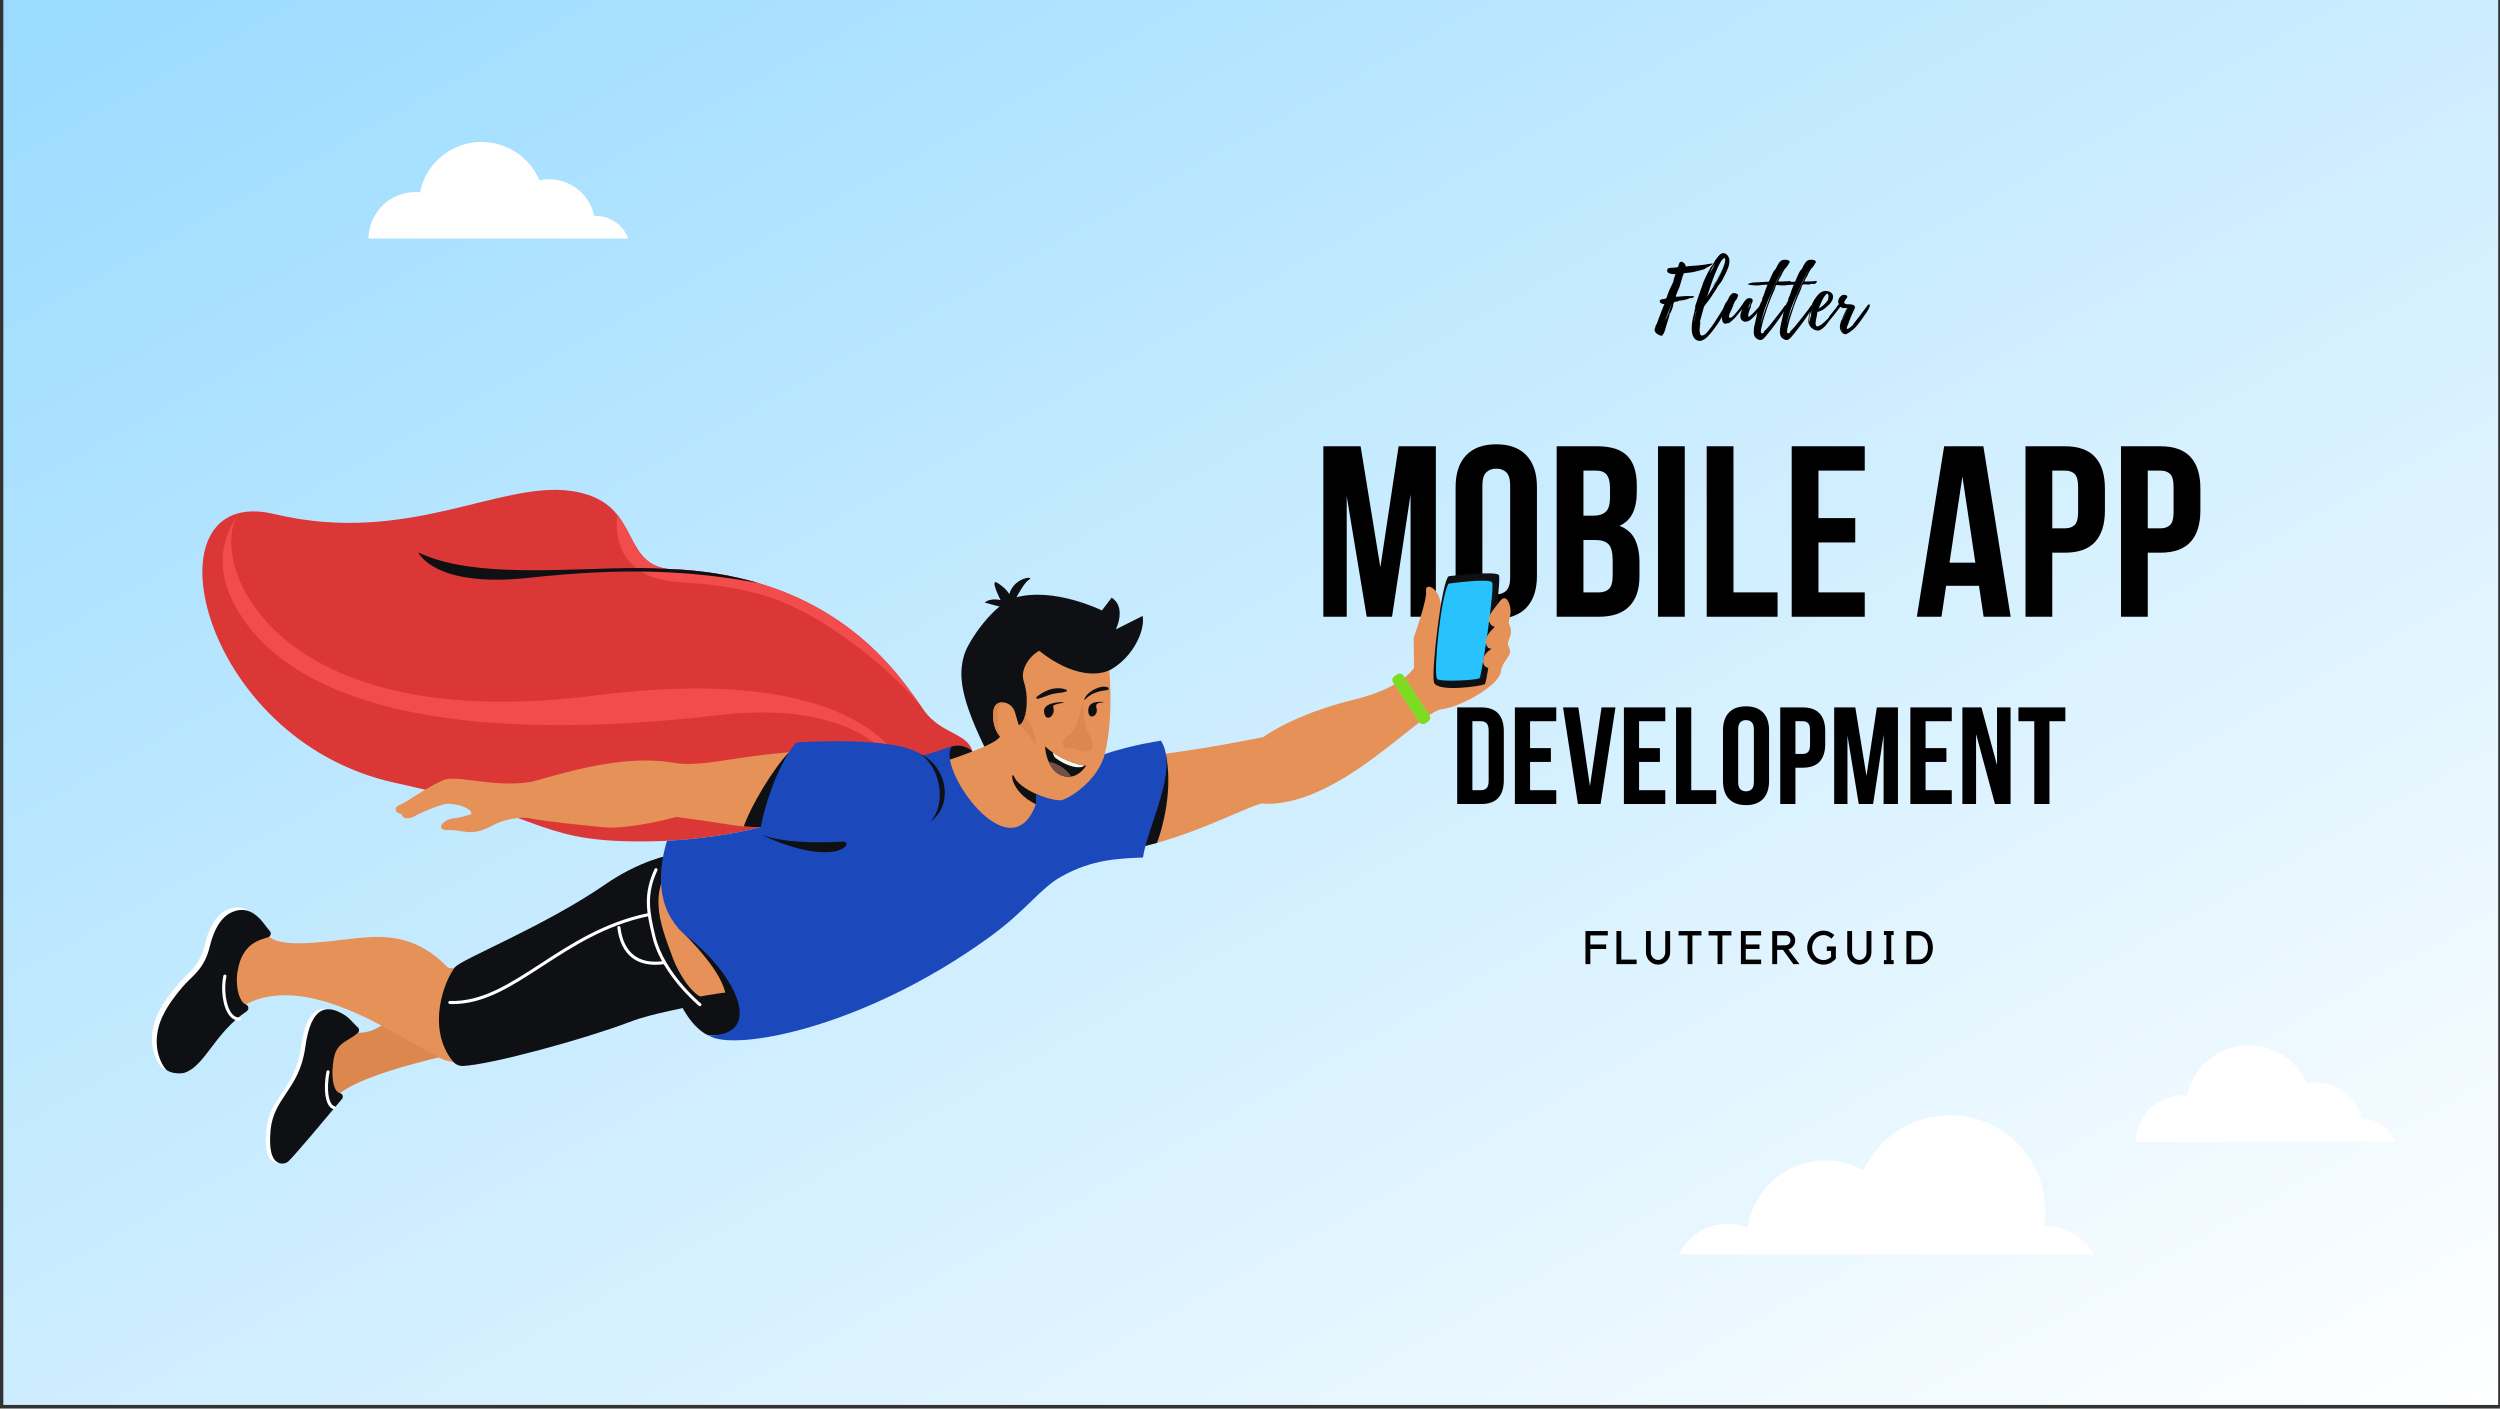 <svg xmlns="http://www.w3.org/2000/svg" xmlns:xlink="http://www.w3.org/1999/xlink" width="1640" zoomAndPan="magnify" viewBox="0 0 1230 693" height="924" preserveAspectRatio="xMidYMid meet" version="1.0"><rect x="0" y="0" width="1230" height="693" fill="#333333" stroke="none"/><defs><g/><clipPath id="a2fafda391"><path d="M 1.633 0 L 1229.113 0 L 1229.113 691.227 L 1.633 691.227 Z M 1.633 0 " clip-rule="nonzero"/></clipPath><linearGradient x1="0.001" gradientTransform="matrix(1230.225, 0, 0, 692.001, 1.631, -0.774)" y1="0.001" x2="0.999" gradientUnits="userSpaceOnUse" y2="0.999" id="2b2deb9da1"><stop stop-opacity="1" stop-color="rgb(60.422%, 85.907%, 100%)" offset="0"/><stop stop-opacity="1" stop-color="rgb(60.576%, 85.962%, 100%)" offset="0.008"/><stop stop-opacity="1" stop-color="rgb(60.884%, 86.072%, 100%)" offset="0.016"/><stop stop-opacity="1" stop-color="rgb(61.194%, 86.182%, 100%)" offset="0.023"/><stop stop-opacity="1" stop-color="rgb(61.502%, 86.292%, 100%)" offset="0.031"/><stop stop-opacity="1" stop-color="rgb(61.81%, 86.401%, 100%)" offset="0.039"/><stop stop-opacity="1" stop-color="rgb(62.12%, 86.511%, 100%)" offset="0.047"/><stop stop-opacity="1" stop-color="rgb(62.428%, 86.623%, 100%)" offset="0.055"/><stop stop-opacity="1" stop-color="rgb(62.738%, 86.732%, 100%)" offset="0.062"/><stop stop-opacity="1" stop-color="rgb(63.046%, 86.842%, 100%)" offset="0.07"/><stop stop-opacity="1" stop-color="rgb(63.354%, 86.952%, 100%)" offset="0.078"/><stop stop-opacity="1" stop-color="rgb(63.664%, 87.062%, 100%)" offset="0.086"/><stop stop-opacity="1" stop-color="rgb(63.972%, 87.172%, 100%)" offset="0.094"/><stop stop-opacity="1" stop-color="rgb(64.282%, 87.282%, 100%)" offset="0.102"/><stop stop-opacity="1" stop-color="rgb(64.59%, 87.392%, 100%)" offset="0.109"/><stop stop-opacity="1" stop-color="rgb(64.9%, 87.502%, 100%)" offset="0.117"/><stop stop-opacity="1" stop-color="rgb(65.208%, 87.611%, 100%)" offset="0.125"/><stop stop-opacity="1" stop-color="rgb(65.517%, 87.721%, 100%)" offset="0.133"/><stop stop-opacity="1" stop-color="rgb(65.826%, 87.831%, 100%)" offset="0.141"/><stop stop-opacity="1" stop-color="rgb(66.135%, 87.941%, 100%)" offset="0.148"/><stop stop-opacity="1" stop-color="rgb(66.444%, 88.051%, 100%)" offset="0.156"/><stop stop-opacity="1" stop-color="rgb(66.753%, 88.162%, 100%)" offset="0.164"/><stop stop-opacity="1" stop-color="rgb(67.061%, 88.272%, 100%)" offset="0.172"/><stop stop-opacity="1" stop-color="rgb(67.371%, 88.382%, 100%)" offset="0.18"/><stop stop-opacity="1" stop-color="rgb(67.679%, 88.492%, 100%)" offset="0.188"/><stop stop-opacity="1" stop-color="rgb(67.989%, 88.602%, 100%)" offset="0.195"/><stop stop-opacity="1" stop-color="rgb(68.297%, 88.712%, 100%)" offset="0.203"/><stop stop-opacity="1" stop-color="rgb(68.605%, 88.821%, 100%)" offset="0.211"/><stop stop-opacity="1" stop-color="rgb(68.915%, 88.931%, 100%)" offset="0.219"/><stop stop-opacity="1" stop-color="rgb(69.223%, 89.041%, 100%)" offset="0.227"/><stop stop-opacity="1" stop-color="rgb(69.533%, 89.151%, 100%)" offset="0.234"/><stop stop-opacity="1" stop-color="rgb(69.841%, 89.261%, 100%)" offset="0.242"/><stop stop-opacity="1" stop-color="rgb(70.151%, 89.371%, 100%)" offset="0.25"/><stop stop-opacity="1" stop-color="rgb(70.459%, 89.481%, 100%)" offset="0.258"/><stop stop-opacity="1" stop-color="rgb(70.767%, 89.59%, 100%)" offset="0.266"/><stop stop-opacity="1" stop-color="rgb(71.077%, 89.702%, 100%)" offset="0.273"/><stop stop-opacity="1" stop-color="rgb(71.385%, 89.812%, 100%)" offset="0.281"/><stop stop-opacity="1" stop-color="rgb(71.695%, 89.922%, 100%)" offset="0.289"/><stop stop-opacity="1" stop-color="rgb(72.003%, 90.031%, 100%)" offset="0.297"/><stop stop-opacity="1" stop-color="rgb(72.311%, 90.141%, 100%)" offset="0.305"/><stop stop-opacity="1" stop-color="rgb(72.621%, 90.251%, 100%)" offset="0.312"/><stop stop-opacity="1" stop-color="rgb(72.929%, 90.361%, 100%)" offset="0.32"/><stop stop-opacity="1" stop-color="rgb(73.239%, 90.471%, 100%)" offset="0.328"/><stop stop-opacity="1" stop-color="rgb(73.547%, 90.581%, 100%)" offset="0.336"/><stop stop-opacity="1" stop-color="rgb(73.857%, 90.691%, 100%)" offset="0.344"/><stop stop-opacity="1" stop-color="rgb(74.165%, 90.8%, 100%)" offset="0.352"/><stop stop-opacity="1" stop-color="rgb(74.474%, 90.91%, 100%)" offset="0.359"/><stop stop-opacity="1" stop-color="rgb(74.783%, 91.02%, 100%)" offset="0.367"/><stop stop-opacity="1" stop-color="rgb(75.092%, 91.13%, 100%)" offset="0.375"/><stop stop-opacity="1" stop-color="rgb(75.401%, 91.241%, 100%)" offset="0.383"/><stop stop-opacity="1" stop-color="rgb(75.71%, 91.351%, 100%)" offset="0.391"/><stop stop-opacity="1" stop-color="rgb(76.018%, 91.461%, 100%)" offset="0.398"/><stop stop-opacity="1" stop-color="rgb(76.328%, 91.571%, 100%)" offset="0.406"/><stop stop-opacity="1" stop-color="rgb(76.636%, 91.681%, 100%)" offset="0.414"/><stop stop-opacity="1" stop-color="rgb(76.945%, 91.791%, 100%)" offset="0.422"/><stop stop-opacity="1" stop-color="rgb(77.254%, 91.901%, 100%)" offset="0.43"/><stop stop-opacity="1" stop-color="rgb(77.562%, 92.01%, 100%)" offset="0.438"/><stop stop-opacity="1" stop-color="rgb(77.872%, 92.12%, 100%)" offset="0.445"/><stop stop-opacity="1" stop-color="rgb(78.18%, 92.23%, 100%)" offset="0.453"/><stop stop-opacity="1" stop-color="rgb(78.49%, 92.34%, 100%)" offset="0.461"/><stop stop-opacity="1" stop-color="rgb(78.798%, 92.45%, 100%)" offset="0.469"/><stop stop-opacity="1" stop-color="rgb(79.108%, 92.56%, 100%)" offset="0.477"/><stop stop-opacity="1" stop-color="rgb(79.416%, 92.67%, 100%)" offset="0.484"/><stop stop-opacity="1" stop-color="rgb(79.724%, 92.781%, 100%)" offset="0.492"/><stop stop-opacity="1" stop-color="rgb(80.034%, 92.891%, 100%)" offset="0.5"/><stop stop-opacity="1" stop-color="rgb(80.188%, 92.946%, 100%)" offset="0.5"/><stop stop-opacity="1" stop-color="rgb(80.342%, 93.001%, 100%)" offset="0.5"/><stop stop-opacity="1" stop-color="rgb(80.498%, 93.056%, 100%)" offset="0.508"/><stop stop-opacity="1" stop-color="rgb(80.652%, 93.111%, 100%)" offset="0.516"/><stop stop-opacity="1" stop-color="rgb(80.96%, 93.221%, 100%)" offset="0.523"/><stop stop-opacity="1" stop-color="rgb(81.268%, 93.33%, 100%)" offset="0.531"/><stop stop-opacity="1" stop-color="rgb(81.578%, 93.44%, 100%)" offset="0.539"/><stop stop-opacity="1" stop-color="rgb(81.886%, 93.55%, 100%)" offset="0.547"/><stop stop-opacity="1" stop-color="rgb(82.196%, 93.66%, 100%)" offset="0.555"/><stop stop-opacity="1" stop-color="rgb(82.504%, 93.77%, 100%)" offset="0.562"/><stop stop-opacity="1" stop-color="rgb(82.812%, 93.88%, 100%)" offset="0.57"/><stop stop-opacity="1" stop-color="rgb(83.122%, 93.99%, 100%)" offset="0.578"/><stop stop-opacity="1" stop-color="rgb(83.43%, 94.099%, 100%)" offset="0.586"/><stop stop-opacity="1" stop-color="rgb(83.74%, 94.209%, 100%)" offset="0.594"/><stop stop-opacity="1" stop-color="rgb(84.048%, 94.321%, 100%)" offset="0.602"/><stop stop-opacity="1" stop-color="rgb(84.358%, 94.431%, 100%)" offset="0.609"/><stop stop-opacity="1" stop-color="rgb(84.666%, 94.54%, 100%)" offset="0.617"/><stop stop-opacity="1" stop-color="rgb(84.975%, 94.65%, 100%)" offset="0.625"/><stop stop-opacity="1" stop-color="rgb(85.284%, 94.76%, 100%)" offset="0.633"/><stop stop-opacity="1" stop-color="rgb(85.593%, 94.87%, 100%)" offset="0.641"/><stop stop-opacity="1" stop-color="rgb(85.902%, 94.98%, 100%)" offset="0.648"/><stop stop-opacity="1" stop-color="rgb(86.211%, 95.09%, 100%)" offset="0.656"/><stop stop-opacity="1" stop-color="rgb(86.519%, 95.2%, 100%)" offset="0.664"/><stop stop-opacity="1" stop-color="rgb(86.829%, 95.309%, 100%)" offset="0.672"/><stop stop-opacity="1" stop-color="rgb(87.137%, 95.419%, 100%)" offset="0.68"/><stop stop-opacity="1" stop-color="rgb(87.447%, 95.529%, 100%)" offset="0.688"/><stop stop-opacity="1" stop-color="rgb(87.755%, 95.639%, 100%)" offset="0.695"/><stop stop-opacity="1" stop-color="rgb(88.063%, 95.749%, 100%)" offset="0.703"/><stop stop-opacity="1" stop-color="rgb(88.373%, 95.859%, 100%)" offset="0.711"/><stop stop-opacity="1" stop-color="rgb(88.681%, 95.97%, 100%)" offset="0.719"/><stop stop-opacity="1" stop-color="rgb(88.991%, 96.08%, 100%)" offset="0.727"/><stop stop-opacity="1" stop-color="rgb(89.299%, 96.19%, 100%)" offset="0.734"/><stop stop-opacity="1" stop-color="rgb(89.609%, 96.3%, 100%)" offset="0.742"/><stop stop-opacity="1" stop-color="rgb(89.917%, 96.41%, 100%)" offset="0.75"/><stop stop-opacity="1" stop-color="rgb(90.225%, 96.519%, 100%)" offset="0.758"/><stop stop-opacity="1" stop-color="rgb(90.535%, 96.629%, 100%)" offset="0.766"/><stop stop-opacity="1" stop-color="rgb(90.843%, 96.739%, 100%)" offset="0.773"/><stop stop-opacity="1" stop-color="rgb(91.153%, 96.849%, 100%)" offset="0.781"/><stop stop-opacity="1" stop-color="rgb(91.461%, 96.959%, 100%)" offset="0.789"/><stop stop-opacity="1" stop-color="rgb(91.769%, 97.069%, 100%)" offset="0.797"/><stop stop-opacity="1" stop-color="rgb(92.079%, 97.179%, 100%)" offset="0.805"/><stop stop-opacity="1" stop-color="rgb(92.387%, 97.289%, 100%)" offset="0.812"/><stop stop-opacity="1" stop-color="rgb(92.697%, 97.398%, 100%)" offset="0.82"/><stop stop-opacity="1" stop-color="rgb(93.005%, 97.51%, 100%)" offset="0.828"/><stop stop-opacity="1" stop-color="rgb(93.314%, 97.62%, 100%)" offset="0.836"/><stop stop-opacity="1" stop-color="rgb(93.623%, 97.729%, 100%)" offset="0.844"/><stop stop-opacity="1" stop-color="rgb(93.932%, 97.839%, 100%)" offset="0.852"/><stop stop-opacity="1" stop-color="rgb(94.241%, 97.949%, 100%)" offset="0.859"/><stop stop-opacity="1" stop-color="rgb(94.55%, 98.059%, 100%)" offset="0.867"/><stop stop-opacity="1" stop-color="rgb(94.859%, 98.169%, 100%)" offset="0.875"/><stop stop-opacity="1" stop-color="rgb(95.168%, 98.279%, 100%)" offset="0.883"/><stop stop-opacity="1" stop-color="rgb(95.476%, 98.389%, 100%)" offset="0.891"/><stop stop-opacity="1" stop-color="rgb(95.786%, 98.499%, 100%)" offset="0.898"/><stop stop-opacity="1" stop-color="rgb(96.094%, 98.608%, 100%)" offset="0.906"/><stop stop-opacity="1" stop-color="rgb(96.404%, 98.718%, 100%)" offset="0.914"/><stop stop-opacity="1" stop-color="rgb(96.712%, 98.828%, 100%)" offset="0.922"/><stop stop-opacity="1" stop-color="rgb(97.02%, 98.938%, 100%)" offset="0.93"/><stop stop-opacity="1" stop-color="rgb(97.33%, 99.049%, 100%)" offset="0.938"/><stop stop-opacity="1" stop-color="rgb(97.638%, 99.159%, 100%)" offset="0.945"/><stop stop-opacity="1" stop-color="rgb(97.948%, 99.269%, 100%)" offset="0.953"/><stop stop-opacity="1" stop-color="rgb(98.256%, 99.379%, 100%)" offset="0.961"/><stop stop-opacity="1" stop-color="rgb(98.566%, 99.489%, 100%)" offset="0.969"/><stop stop-opacity="1" stop-color="rgb(98.874%, 99.599%, 100%)" offset="0.977"/><stop stop-opacity="1" stop-color="rgb(99.182%, 99.709%, 100%)" offset="0.984"/><stop stop-opacity="1" stop-color="rgb(99.492%, 99.818%, 100%)" offset="0.992"/><stop stop-opacity="1" stop-color="rgb(99.8%, 99.928%, 100%)" offset="1"/></linearGradient><clipPath id="0e283c08ed"><path d="M 826.051 548.695 L 1029.758 548.695 L 1029.758 617.188 L 826.051 617.188 Z M 826.051 548.695 " clip-rule="nonzero"/></clipPath><clipPath id="67eba74110"><path d="M 181.297 69.832 L 309.09 69.832 L 309.09 117.359 L 181.297 117.359 Z M 181.297 69.832 " clip-rule="nonzero"/></clipPath><clipPath id="0ac214633f"><path d="M 130 496 L 175 496 L 175 572.477 L 130 572.477 Z M 130 496 " clip-rule="nonzero"/></clipPath><clipPath id="6c3968ff2c"><path d="M 132.414 496 L 177 496 L 177 572.477 L 132.414 572.477 Z M 132.414 496 " clip-rule="nonzero"/></clipPath><clipPath id="e4abc4baca"><path d="M 517.105 367 L 534.531 367 L 534.531 377.574 L 517.105 377.574 Z M 517.105 367 " clip-rule="nonzero"/></clipPath><clipPath id="5e3b744c5c"><path d="M 524.176 382.039 C 516.168 380.68 514.145 370.281 514.215 367.188 C 520.152 373.074 530.594 376.762 534.355 376.664 C 534.355 376.664 530.812 383.168 524.176 382.039 Z M 524.176 382.039 " clip-rule="nonzero"/></clipPath><clipPath id="9b69398a1a"><path d="M 515 374.895 L 529 374.895 L 529 382.93 L 515 382.93 Z M 515 374.895 " clip-rule="nonzero"/></clipPath><clipPath id="6daedd79bf"><path d="M 524.176 382.039 C 516.168 380.68 514.145 370.281 514.215 367.188 C 520.152 373.074 530.594 376.762 534.355 376.664 C 534.355 376.664 530.812 383.168 524.176 382.039 Z M 524.176 382.039 " clip-rule="nonzero"/></clipPath><clipPath id="7c2211375e"><path d="M 729 294 L 743.363 294 L 743.363 332 L 729 332 Z M 729 294 " clip-rule="nonzero"/></clipPath><clipPath id="d1df44a60b"><path d="M 1050.762 514.234 L 1178.559 514.234 L 1178.559 561.758 L 1050.762 561.758 Z M 1050.762 514.234 " clip-rule="nonzero"/></clipPath></defs><g clip-path="url(#a2fafda391)"><path fill="url(#2b2deb9da1)" d="M 1.633 0 L 1.633 691.227 L 1229.113 691.227 L 1229.113 0 Z M 1.633 0 " fill-rule="nonzero"/></g><g clip-path="url(#0e283c08ed)"><path fill="#ffffff" d="M 1030.039 617.188 C 1025.266 608.547 1016.176 603.168 1006.293 603.156 L 1005.719 603.156 C 1006.102 600.719 1006.293 598.262 1006.293 595.789 C 1006.363 569.848 985.379 548.762 959.438 548.695 C 941.176 548.652 924.535 559.188 916.777 575.723 C 898.141 565.402 874.668 572.148 864.348 590.793 C 862.055 594.91 860.555 599.422 859.891 604.082 C 846.918 598.77 832.062 604.531 826.051 617.188 L 1030.039 617.188 " fill-opacity="1" fill-rule="nonzero"/></g><g clip-path="url(#67eba74110)"><path fill="#ffffff" d="M 309.09 117.359 C 306.598 110.676 300.223 106.242 293.086 106.234 L 292.41 106.234 C 289.766 93.945 277.691 86.102 265.395 88.688 C 258.707 72.953 240.539 65.621 224.809 72.309 C 218.367 75.043 213.047 79.883 209.711 86.027 C 208.266 88.719 207.242 91.609 206.664 94.605 C 205.945 94.605 205.227 94.5 204.551 94.5 C 191.832 94.418 181.438 104.633 181.297 117.359 L 309.09 117.359 " fill-opacity="1" fill-rule="nonzero"/></g><g fill="#000000" fill-opacity="1"><g transform="translate(646.412, 303.437)"><g><path d="M 32.719 -24.328 L 41.703 -83.875 L 60.031 -83.875 L 60.031 0 L 47.578 0 L 47.578 -60.156 L 38.469 0 L 26 0 L 16.172 -59.312 L 16.172 0 L 4.672 0 L 4.672 -83.875 L 23 -83.875 Z M 32.719 -24.328 "/></g></g></g><g fill="#000000" fill-opacity="1"><g transform="translate(712.437, 303.437)"><g><path d="M 16.891 -19.297 C 16.891 -16.254 17.508 -14.113 18.75 -12.875 C 19.988 -11.645 21.645 -11.031 23.719 -11.031 C 25.801 -11.031 27.461 -11.645 28.703 -12.875 C 29.941 -14.113 30.562 -16.254 30.562 -19.297 L 30.562 -64.594 C 30.562 -67.625 29.941 -69.758 28.703 -71 C 27.461 -72.238 25.801 -72.859 23.719 -72.859 C 21.645 -72.859 19.988 -72.238 18.75 -71 C 17.508 -69.758 16.891 -67.625 16.891 -64.594 Z M 3.719 -63.75 C 3.719 -70.539 5.43 -75.754 8.859 -79.391 C 12.297 -83.023 17.25 -84.844 23.719 -84.844 C 30.195 -84.844 35.148 -83.023 38.578 -79.391 C 42.016 -75.754 43.734 -70.539 43.734 -63.75 L 43.734 -20.125 C 43.734 -13.344 42.016 -8.133 38.578 -4.5 C 35.148 -0.863 30.195 0.953 23.719 0.953 C 17.25 0.953 12.297 -0.863 8.859 -4.5 C 5.43 -8.133 3.719 -13.344 3.719 -20.125 Z M 3.719 -63.75 "/></g></g></g><g fill="#000000" fill-opacity="1"><g transform="translate(761.087, 303.437)"><g><path d="M 24.688 -83.875 C 31.551 -83.875 36.52 -82.273 39.594 -79.078 C 42.676 -75.891 44.219 -71.062 44.219 -64.594 L 44.219 -61.594 C 44.219 -57.281 43.535 -53.723 42.172 -50.922 C 40.816 -48.129 38.66 -46.055 35.703 -44.703 C 39.297 -43.336 41.832 -41.117 43.312 -38.047 C 44.789 -34.973 45.531 -31.195 45.531 -26.719 L 45.531 -19.891 C 45.531 -13.422 43.852 -8.488 40.5 -5.094 C 37.145 -1.695 32.148 0 25.516 0 L 4.797 0 L 4.797 -83.875 Z M 17.969 -37.75 L 17.969 -11.984 L 25.516 -11.984 C 27.754 -11.984 29.453 -12.582 30.609 -13.781 C 31.773 -14.977 32.359 -17.133 32.359 -20.25 L 32.359 -27.562 C 32.359 -31.477 31.695 -34.156 30.375 -35.594 C 29.062 -37.031 26.883 -37.75 23.844 -37.75 Z M 17.969 -71.891 L 17.969 -49.734 L 23.125 -49.734 C 25.602 -49.734 27.539 -50.367 28.938 -51.641 C 30.332 -52.922 31.031 -55.238 31.031 -58.594 L 31.031 -63.266 C 31.031 -66.305 30.488 -68.504 29.406 -69.859 C 28.332 -71.211 26.641 -71.891 24.328 -71.891 Z M 17.969 -71.891 "/></g></g></g><g fill="#000000" fill-opacity="1"><g transform="translate(810.935, 303.437)"><g><path d="M 4.797 -83.875 L 17.969 -83.875 L 17.969 0 L 4.797 0 Z M 4.797 -83.875 "/></g></g></g><g fill="#000000" fill-opacity="1"><g transform="translate(834.901, 303.437)"><g><path d="M 4.797 -83.875 L 17.969 -83.875 L 17.969 -11.984 L 39.656 -11.984 L 39.656 0 L 4.797 0 Z M 4.797 -83.875 "/></g></g></g><g fill="#000000" fill-opacity="1"><g transform="translate(876.72, 303.437)"><g><path d="M 17.969 -48.531 L 36.062 -48.531 L 36.062 -36.547 L 17.969 -36.547 L 17.969 -11.984 L 40.734 -11.984 L 40.734 0 L 4.797 0 L 4.797 -83.875 L 40.734 -83.875 L 40.734 -71.891 L 17.969 -71.891 Z M 17.969 -48.531 "/></g></g></g><g fill="#000000" fill-opacity="1"><g transform="translate(922.015, 303.437)"><g/></g></g><g fill="#000000" fill-opacity="1"><g transform="translate(941.786, 303.437)"><g><path d="M 47.453 0 L 34.156 0 L 31.875 -15.219 L 15.703 -15.219 L 13.422 0 L 1.312 0 L 14.734 -83.875 L 34.031 -83.875 Z M 17.375 -26.609 L 30.078 -26.609 L 23.719 -69.016 Z M 17.375 -26.609 "/></g></g></g><g fill="#000000" fill-opacity="1"><g transform="translate(991.754, 303.437)"><g><path d="M 24.203 -83.875 C 30.836 -83.875 35.77 -82.113 39 -78.594 C 42.238 -75.082 43.859 -69.938 43.859 -63.156 L 43.859 -52.25 C 43.859 -45.457 42.238 -40.301 39 -36.781 C 35.77 -33.27 30.836 -31.516 24.203 -31.516 L 17.969 -31.516 L 17.969 0 L 4.797 0 L 4.797 -83.875 Z M 17.969 -71.891 L 17.969 -43.5 L 24.203 -43.5 C 26.285 -43.5 27.883 -44.055 29 -45.172 C 30.113 -46.297 30.672 -48.375 30.672 -51.406 L 30.672 -63.984 C 30.672 -67.023 30.113 -69.102 29 -70.219 C 27.883 -71.332 26.285 -71.891 24.203 -71.891 Z M 17.969 -71.891 "/></g></g></g><g fill="#000000" fill-opacity="1"><g transform="translate(1038.727, 303.437)"><g><path d="M 24.203 -83.875 C 30.836 -83.875 35.77 -82.113 39 -78.594 C 42.238 -75.082 43.859 -69.938 43.859 -63.156 L 43.859 -52.25 C 43.859 -45.457 42.238 -40.301 39 -36.781 C 35.77 -33.27 30.836 -31.516 24.203 -31.516 L 17.969 -31.516 L 17.969 0 L 4.797 0 L 4.797 -83.875 Z M 17.969 -71.891 L 17.969 -43.5 L 24.203 -43.5 C 26.285 -43.5 27.883 -44.055 29 -45.172 C 30.113 -46.297 30.672 -48.375 30.672 -51.406 L 30.672 -63.984 C 30.672 -67.023 30.113 -69.102 29 -70.219 C 27.883 -71.332 26.285 -71.891 24.203 -71.891 Z M 17.969 -71.891 "/></g></g></g><g fill="#000000" fill-opacity="1"><g transform="translate(714.223, 395.574)"><g><path d="M 2.719 -47.531 L 14.531 -47.531 C 18.281 -47.531 21.07 -46.531 22.906 -44.531 C 24.738 -42.539 25.656 -39.625 25.656 -35.781 L 25.656 -11.75 C 25.656 -7.895 24.738 -4.973 22.906 -2.984 C 21.07 -0.992 18.281 0 14.531 0 L 2.719 0 Z M 10.188 -40.734 L 10.188 -6.797 L 14.391 -6.797 C 15.566 -6.797 16.492 -7.133 17.172 -7.812 C 17.848 -8.488 18.188 -9.688 18.188 -11.406 L 18.188 -36.125 C 18.188 -37.844 17.848 -39.039 17.172 -39.719 C 16.492 -40.395 15.566 -40.734 14.391 -40.734 Z M 10.188 -40.734 "/></g></g></g><g fill="#000000" fill-opacity="1"><g transform="translate(742.602, 395.574)"><g><path d="M 10.188 -27.5 L 20.438 -27.5 L 20.438 -20.703 L 10.188 -20.703 L 10.188 -6.797 L 23.078 -6.797 L 23.078 0 L 2.719 0 L 2.719 -47.531 L 23.078 -47.531 L 23.078 -40.734 L 10.188 -40.734 Z M 10.188 -27.5 "/></g></g></g><g fill="#000000" fill-opacity="1"><g transform="translate(768.267, 395.574)"><g><path d="M 13.984 -8.766 L 19.688 -47.531 L 26.547 -47.531 L 19.219 0 L 8.078 0 L 0.75 -47.531 L 8.281 -47.531 Z M 13.984 -8.766 "/></g></g></g><g fill="#000000" fill-opacity="1"><g transform="translate(796.239, 395.574)"><g><path d="M 10.188 -27.5 L 20.438 -27.5 L 20.438 -20.703 L 10.188 -20.703 L 10.188 -6.797 L 23.078 -6.797 L 23.078 0 L 2.719 0 L 2.719 -47.531 L 23.078 -47.531 L 23.078 -40.734 L 10.188 -40.734 Z M 10.188 -27.5 "/></g></g></g><g fill="#000000" fill-opacity="1"><g transform="translate(821.903, 395.574)"><g><path d="M 2.719 -47.531 L 10.188 -47.531 L 10.188 -6.797 L 22.469 -6.797 L 22.469 0 L 2.719 0 Z M 2.719 -47.531 "/></g></g></g><g fill="#000000" fill-opacity="1"><g transform="translate(845.598, 395.574)"><g><path d="M 9.578 -10.938 C 9.578 -9.207 9.926 -7.992 10.625 -7.297 C 11.32 -6.598 12.258 -6.25 13.438 -6.25 C 14.613 -6.25 15.551 -6.598 16.25 -7.297 C 16.957 -7.992 17.312 -9.207 17.312 -10.938 L 17.312 -36.594 C 17.312 -38.312 16.957 -39.52 16.25 -40.219 C 15.551 -40.926 14.613 -41.281 13.438 -41.281 C 12.258 -41.281 11.32 -40.926 10.625 -40.219 C 9.926 -39.52 9.578 -38.312 9.578 -36.594 Z M 2.109 -36.125 C 2.109 -39.969 3.078 -42.914 5.016 -44.969 C 6.961 -47.031 9.77 -48.062 13.438 -48.062 C 17.102 -48.062 19.91 -47.031 21.859 -44.969 C 23.805 -42.914 24.781 -39.969 24.781 -36.125 L 24.781 -11.406 C 24.781 -7.562 23.805 -4.609 21.859 -2.547 C 19.91 -0.484 17.102 0.547 13.438 0.547 C 9.77 0.547 6.961 -0.484 5.016 -2.547 C 3.078 -4.609 2.109 -7.562 2.109 -11.406 Z M 2.109 -36.125 "/></g></g></g><g fill="#000000" fill-opacity="1"><g transform="translate(873.163, 395.574)"><g><path d="M 13.719 -47.531 C 17.469 -47.531 20.258 -46.531 22.094 -44.531 C 23.926 -42.539 24.844 -39.625 24.844 -35.781 L 24.844 -29.594 C 24.844 -25.75 23.926 -22.832 22.094 -20.844 C 20.258 -18.852 17.469 -17.859 13.719 -17.859 L 10.188 -17.859 L 10.188 0 L 2.719 0 L 2.719 -47.531 Z M 10.188 -40.734 L 10.188 -24.641 L 13.719 -24.641 C 14.895 -24.641 15.797 -24.957 16.422 -25.594 C 17.055 -26.227 17.375 -27.406 17.375 -29.125 L 17.375 -36.25 C 17.375 -37.969 17.055 -39.145 16.422 -39.781 C 15.797 -40.414 14.895 -40.734 13.719 -40.734 Z M 10.188 -40.734 "/></g></g></g><g fill="#000000" fill-opacity="1"><g transform="translate(899.778, 395.574)"><g><path d="M 18.531 -13.781 L 23.625 -47.531 L 34.016 -47.531 L 34.016 0 L 26.953 0 L 26.953 -34.078 L 21.797 0 L 14.734 0 L 9.172 -33.609 L 9.172 0 L 2.641 0 L 2.641 -47.531 L 13.031 -47.531 Z M 18.531 -13.781 "/></g></g></g><g fill="#000000" fill-opacity="1"><g transform="translate(937.188, 395.574)"><g><path d="M 10.188 -27.5 L 20.438 -27.5 L 20.438 -20.703 L 10.188 -20.703 L 10.188 -6.797 L 23.078 -6.797 L 23.078 0 L 2.719 0 L 2.719 -47.531 L 23.078 -47.531 L 23.078 -40.734 L 10.188 -40.734 Z M 10.188 -27.5 "/></g></g></g><g fill="#000000" fill-opacity="1"><g transform="translate(962.852, 395.574)"><g><path d="M 9.375 -34.422 L 9.375 0 L 2.641 0 L 2.641 -47.531 L 12.016 -47.531 L 19.688 -19.078 L 19.688 -47.531 L 26.344 -47.531 L 26.344 0 L 18.672 0 Z M 9.375 -34.422 "/></g></g></g><g fill="#000000" fill-opacity="1"><g transform="translate(992.522, 395.574)"><g><path d="M 0.547 -47.531 L 23.625 -47.531 L 23.625 -40.734 L 15.812 -40.734 L 15.812 0 L 8.344 0 L 8.344 -40.734 L 0.547 -40.734 Z M 0.547 -47.531 "/></g></g></g><path fill="#db3737" d="M 478.418 369.742 C 476.344 361.246 464.938 361.254 456.465 351.848 C 447.988 342.441 419.289 283.191 328.855 279.938 C 304.504 277.004 315.992 246.402 280.789 241.52 C 245.59 236.637 200.289 268.543 134.98 252.914 C 70.121 237.398 96.875 364.102 194.645 385.219 C 272.496 402.027 263.539 415.633 325.18 413.824 C 355.637 412.52 383.844 406.449 406.434 395.43 C 462.328 368.164 478.418 369.742 478.418 369.742 " fill-opacity="1" fill-rule="nonzero"/><path fill="#f24c4c" d="M 454.43 349.254 C 443.777 334.602 413.109 282.973 328.855 279.938 C 312.762 278.004 312.316 263.98 303.711 253.285 C 302.672 262.238 303.902 273.875 315.43 281.191 C 328.855 289.703 342.852 283.578 375.246 292.781 C 407.641 301.988 444.098 335.086 454.43 349.254 " fill-opacity="1" fill-rule="nonzero"/><path fill="#f24c4c" d="M 118.199 252.039 C 101.09 270.918 128.055 363.09 292.586 342.188 C 457.113 321.281 453.223 402.027 453.223 402.027 C 453.223 402.027 447.801 340.977 353.801 351.848 C 205.828 368.961 134.98 339.598 113.75 294.262 C 102.105 269.395 118.199 252.039 118.199 252.039 " fill-opacity="1" fill-rule="nonzero"/><path fill="#db874d" d="M 167.289 537.855 C 183.699 524.992 242.691 514.582 242.691 514.582 C 242.691 514.582 249.363 482.582 218.812 482.582 C 198.258 482.582 195.801 508.137 176.098 508.141 L 156.645 510.648 L 152.688 534.512 L 167.289 537.855 " fill-opacity="1" fill-rule="nonzero"/><g clip-path="url(#0ac214633f)"><path fill="#ffffff" d="M 131.086 555.281 C 131.062 555.465 131.047 555.656 131.031 555.852 C 130.262 564.422 131.293 569.531 134.195 571.473 C 135.641 572.441 137.477 572.508 139.105 571.66 C 139.703 571.352 140.945 570.703 166.164 540.457 C 167.004 539.449 166.484 537.918 165.203 537.629 C 162.316 536.977 160.875 531.207 161.703 523.59 C 161.836 522.395 162.02 521.191 162.25 520.016 C 163.266 514.852 166.234 513.043 169.672 510.945 C 171.141 510.051 172.652 509.125 174.008 507.91 C 174.77 507.227 174.785 506.035 174.035 505.332 C 173.125 504.48 172.375 503.691 171.652 502.922 C 169.992 501.164 168.559 499.648 166.125 498.387 C 163.941 497.254 159.875 495.145 156.012 497.148 C 152.055 499.199 149.461 505.055 148.102 515.051 C 146.629 525.82 142.57 531.902 138.645 537.781 C 135.168 542.98 131.891 547.891 131.086 555.277 C 131.086 555.277 131.086 555.277 131.086 555.281 " fill-opacity="1" fill-rule="nonzero"/></g><g clip-path="url(#6c3968ff2c)"><path fill="#0e1014" d="M 133.172 555.504 C 133.152 555.695 133.133 555.887 133.117 556.074 C 132.352 564.648 133.383 569.758 136.285 571.699 C 137.73 572.664 139.562 572.734 141.195 571.887 C 141.793 571.578 143.031 570.934 168.254 540.684 C 169.094 539.68 168.57 538.141 167.289 537.855 C 164.402 537.207 162.965 531.434 163.793 523.82 C 163.918 522.625 164.105 521.422 164.336 520.246 C 165.355 515.082 168.324 513.27 171.762 511.172 C 173.227 510.277 174.742 509.355 176.098 508.141 C 176.855 507.453 176.871 506.266 176.125 505.559 C 175.211 504.707 174.465 503.918 173.742 503.148 C 172.082 501.395 170.648 499.875 168.211 498.613 C 166.027 497.484 161.965 495.375 158.102 497.375 C 154.145 499.422 151.551 505.281 150.191 515.281 C 148.719 526.043 144.656 532.129 140.73 538.008 C 137.258 543.203 133.977 548.117 133.172 555.5 C 133.172 555.504 133.172 555.504 133.172 555.504 " fill-opacity="1" fill-rule="nonzero"/></g><path fill="#ffffff" d="M 164.344 545.73 C 164.285 545.73 164.227 545.727 164.172 545.715 C 160.836 544.961 159.191 538.988 160.074 530.848 C 160.207 529.629 160.395 528.402 160.629 527.207 C 160.715 526.793 161.117 526.52 161.531 526.598 C 161.949 526.684 162.219 527.086 162.141 527.5 C 161.91 528.66 161.73 529.84 161.605 531.012 C 160.734 538.969 162.453 543.754 164.512 544.215 C 164.926 544.309 165.18 544.715 165.086 545.129 C 165.008 545.488 164.695 545.73 164.344 545.73 " fill-opacity="1" fill-rule="nonzero"/><path fill="#0e1014" d="M 348.746 509.461 C 337.746 505.531 316.723 472.102 346.547 454.52 C 376.371 436.941 401.059 495.297 382.234 502.625 C 363.41 509.945 348.746 509.461 348.746 509.461 " fill-opacity="1" fill-rule="nonzero"/><path fill="#0e1014" d="M 497.086 299.887 C 497.086 299.887 502.945 287.172 506.254 285.227 C 509.562 283.281 498.922 283.727 496.562 292.344 C 496.562 292.344 495.68 290.07 491.055 286.961 C 486.43 283.859 492.285 295.258 492.285 295.258 C 492.285 295.258 487.398 293.93 484.48 296.469 L 497.086 299.887 " fill-opacity="1" fill-rule="nonzero"/><path fill="#0e1014" d="M 539.195 332.375 C 554.512 328.754 563.75 312.008 562.199 303.02 L 548.988 309.66 C 548.988 309.66 554.414 298.871 546.941 294.027 L 542.141 300.34 C 542.141 300.34 518.496 288.621 499.438 294.027 C 488.902 297.016 476.34 315.508 474.391 322.18 C 471.539 331.945 471.898 342.992 486.887 372.582 C 501.871 402.172 539.195 332.375 539.195 332.375 " fill-opacity="1" fill-rule="nonzero"/><path fill="#0e1014" d="M 468.523 367.188 C 473.879 365.789 479.277 369.023 479.277 371.688 C 479.277 374.352 466.434 392.652 464.953 387.512 C 463.469 382.363 461.023 369.141 468.523 367.188 " fill-opacity="1" fill-rule="nonzero"/><path fill="#e59157" d="M 459.637 376.098 C 461.113 375.945 490.645 366.496 491.988 362.344 C 488.691 358.613 488.414 353.207 488.691 350.211 C 489.02 346.602 491.004 345.59 493.094 345.574 C 495.98 345.559 498.5 347.547 499.32 350.309 L 501.211 356.68 C 504.301 356.977 506.887 344.773 503.723 335.359 C 501.367 328.359 508.445 321.207 511.426 320.227 C 511.426 320.227 529.758 336.246 545.809 329.855 C 547.969 358.613 544.312 389.703 525.41 393.398 C 523.594 393.523 517.773 450.176 444.297 478.473 C 417.965 488.613 380.523 482.215 338.965 491.426 C 279.297 504.66 288.957 440.707 343.367 425.465 C 370.234 417.934 419.637 402.027 383.703 400.566 C 367.207 399.891 370.66 350.168 459.637 376.098 " fill-opacity="1" fill-rule="nonzero"/><path fill="#0e1014" d="M 509.84 390.648 C 504.555 388.414 499.801 384.797 498.926 381.965 C 497.137 378.766 496.754 389.434 509.656 395.695 C 527.598 401.832 513.258 392.094 509.84 390.648 " fill-opacity="1" fill-rule="nonzero"/><path fill="#1b49bc" d="M 509.656 395.695 C 496.754 430.711 459.637 376.098 468.523 367.188 C 461.852 368.961 461.777 370.113 445.355 373.699 C 428.922 377.281 426.477 396 457.605 414.102 C 488.727 432.203 529.375 400.277 509.656 395.695 " fill-opacity="1" fill-rule="nonzero"/><path fill="#e59157" d="M 260.434 402.531 C 256.672 401.863 248.281 402.828 242.398 406.07 C 231.484 412.09 227.969 408.066 220.809 408.406 C 213.645 408.746 217.812 403.23 222.895 402.672 C 227.473 402.164 228.121 401.516 230.824 400.922 C 234.348 400.277 229.086 395.512 219.988 395.438 C 218.074 395.422 208.32 399.059 203.77 401.703 C 202.344 402.531 198.105 403.582 197.617 400.516 C 194.445 400.129 193.391 397.297 196.555 396.086 C 200.031 394.754 208.648 388.168 217.594 384.031 C 224.625 380.777 240.562 387.488 260.793 384.848 C 278.867 382.488 260.434 402.531 260.434 402.531 " fill-opacity="1" fill-rule="nonzero"/><path fill="#e59157" d="M 442.93 372.086 C 381.367 363.59 352.266 378.871 331.859 375.336 C 299.48 369.723 261.902 386.371 254.207 385.961 C 238.637 385.137 260.434 402.531 260.434 402.531 C 268.395 404.242 286.52 405.953 296.898 406.988 C 309.875 408.277 332.641 401.965 332.641 401.965 C 332.641 401.965 345.699 403.551 359.848 405.879 C 381.32 409.414 421.562 403.238 421.562 403.238 C 421.562 403.238 451.438 373.262 442.93 372.086 " fill-opacity="1" fill-rule="nonzero"/><path fill="#0e1014" d="M 365.953 406.594 C 370.484 406.957 375.484 407.035 380.574 406.918 C 383.797 395.062 388.164 370.281 388.184 370.156 C 388.184 370.156 388.184 370.156 388.18 370.156 C 380.512 377.969 369.203 396.867 365.953 406.594 " fill-opacity="1" fill-rule="nonzero"/><path fill="#0e1014" d="M 333.516 456.375 C 339.301 461.973 355.75 478.441 357.098 489.914 C 358.441 501.395 369.402 489.195 369.402 489.195 C 369.402 489.195 369.281 473.895 360.969 464.898 C 352.656 455.898 333.516 456.375 333.516 456.375 " fill-opacity="1" fill-rule="nonzero"/><path fill="#ffffff" d="M 75.449 505.172 C 75.402 505.375 75.359 505.586 75.316 505.789 C 73.488 515.098 76.688 521.758 79.133 524.715 C 81.02 526.992 86.648 527.211 88.559 526.543 C 98.762 522.977 103.223 506.883 119.289 496.145 C 120.32 495.141 119.926 493.398 118.559 492.938 C 115.465 491.891 113.012 483.664 114.797 475.418 C 115.078 474.121 115.418 472.824 115.805 471.562 C 117.512 466.023 120.98 464.383 124.988 462.477 C 126.695 461.668 128.465 460.832 130.086 459.652 C 131 458.988 131.152 457.688 130.414 456.828 C 129.516 455.793 128.785 454.836 128.078 453.918 C 126.461 451.797 125.07 449.973 122.551 448.309 C 120.289 446.82 116.848 445.555 112.383 447.301 C 107.805 449.09 103.523 453.695 100.875 464.496 C 98.023 476.129 92.168 478.707 87.188 484.699 C 82.785 490 77.18 497.168 75.449 505.168 C 75.449 505.172 75.449 505.172 75.449 505.172 " fill-opacity="1" fill-rule="nonzero"/><path fill="#e59157" d="M 132.414 460.883 C 140.551 467.688 167.578 461.766 181.922 461.066 C 196.266 460.359 208.293 463.633 220.273 475.941 C 224.91 480.711 289.141 442.375 304.504 447.684 C 317.938 452.32 287.234 502.391 286.898 506.613 C 286.621 510.023 236.121 523.504 224.301 522.547 C 217.566 522 218.133 521.398 203.02 513.133 C 187.914 504.867 148.66 479.406 120.891 494.164 C 98.293 506.172 104.188 465.898 117.137 462.777 C 130.086 459.652 132.414 460.883 132.414 460.883 " fill-opacity="1" fill-rule="nonzero"/><path fill="#0e1014" d="M 77.777 506.395 C 77.73 506.598 77.688 506.809 77.648 507.02 C 75.82 516.32 79.02 522.984 81.465 525.945 C 83.344 528.219 88.977 528.434 90.887 527.766 C 101.094 524.199 105.555 508.105 121.617 497.375 C 122.648 496.371 122.258 494.629 120.891 494.164 C 117.797 493.121 115.34 484.895 117.125 476.648 C 117.402 475.348 117.688 474.031 118.137 472.793 C 122.012 462.059 130.793 462.055 132.414 460.883 C 133.332 460.219 133.484 458.91 132.746 458.059 C 131.844 457.02 131.117 456.066 130.41 455.141 C 128.793 453.027 127.398 451.195 124.875 449.539 C 122.617 448.043 119.172 446.781 114.711 448.531 C 110.137 450.32 105.852 454.926 103.203 465.727 C 100.355 477.352 94.496 479.938 89.516 485.926 C 85.109 491.223 79.504 498.395 77.777 506.395 " fill-opacity="1" fill-rule="nonzero"/><path fill="#ffffff" d="M 117.688 502.168 C 115.922 502.168 114.297 501.352 112.996 499.793 C 109.371 495.48 108.566 486.211 109.883 480.098 C 109.973 479.684 110.391 479.422 110.797 479.512 C 111.211 479.602 111.477 480.008 111.387 480.422 C 110.137 486.211 110.953 494.977 114.168 498.812 C 115.23 500.07 116.477 500.684 117.844 500.633 C 118.32 500.656 118.629 500.949 118.641 501.375 C 118.656 501.797 118.324 502.152 117.902 502.168 C 117.832 502.168 117.758 502.168 117.688 502.168 " fill-opacity="1" fill-rule="nonzero"/><path fill="#0e1014" d="M 333.305 420.312 C 329 420.059 313.305 424.418 298.227 434.832 C 267.703 455.898 227.254 471.719 223.879 475.879 C 218.602 482.391 209.66 505.758 222.719 522.09 C 223.953 523.633 225.859 524.555 227.84 524.453 C 241.773 523.766 287.539 511.266 309.633 502.863 C 322.734 497.887 336.973 496.434 346.719 493.105 C 347.625 492.797 347.59 491.488 346.664 491.266 C 340.641 489.812 333.949 479.074 331.23 471.867 C 323.703 451.871 318.738 438.469 333.305 420.312 " fill-opacity="1" fill-rule="nonzero"/><path fill="#e59157" d="M 536.27 419.664 C 572.105 420.305 613.992 395.707 621.711 395.172 C 629.895 394.602 615.281 395.539 623.949 395.469 C 660.168 395.184 698.773 350.277 709.148 348.996 C 719.527 347.715 740 335.816 738.254 329.301 C 736.512 322.781 740.711 303.266 737.508 299.57 C 734.309 295.875 726.867 299.926 717.176 310.758 C 717.176 310.758 707.973 312.965 708.941 301.773 C 710.027 289.223 700.953 286.129 701.625 290.617 C 702.297 295.105 695.523 313.805 695.523 313.805 L 695.707 328.52 C 695.707 328.52 690.277 338.336 666.617 344.094 C 636.02 351.539 621.543 362.652 621.543 362.652 C 621.543 362.652 562.367 374.68 551.309 371.688 L 536.27 419.664 " fill-opacity="1" fill-rule="nonzero"/><path fill="#0e1014" d="M 573.676 371.418 C 573.355 371.461 572.918 371.234 572.434 370.926 C 570.922 371.109 569.461 371.27 568.035 371.422 L 554.238 402.027 C 554.238 402.027 553.559 411.668 556.074 417.82 C 560.496 416.988 564.906 415.922 569.227 414.703 C 572.148 407.043 577.074 388.609 573.676 371.418 " fill-opacity="1" fill-rule="nonzero"/><path fill="#0e1014" d="M 413.645 368.945 C 413.645 368.945 445.406 363.445 457.309 373.801 C 467.25 382.453 467.289 397.703 457.91 404.012 C 451.023 408.633 447.262 408.473 442.387 415.633 C 437.504 422.789 413.645 368.945 413.645 368.945 " fill-opacity="1" fill-rule="nonzero"/><path fill="#1b49bc" d="M 571.188 364.418 C 571.188 364.418 557.711 366.281 543.516 370.992 C 540.164 384.41 525.473 393.199 522.176 393.684 C 518.875 394.164 510.574 391.199 509.84 390.648 C 509.645 390.91 509.656 393.246 509.656 394.926 C 509.656 404.445 495.363 415.855 484.48 415.371 C 455.773 414.09 450.754 411.574 457.91 404.012 C 465.062 396.441 463.754 379.152 453.199 371.254 C 440.562 361.809 391.645 365.309 391.645 365.309 C 379.988 379.742 374.48 404.738 374.297 406.949 C 359.941 410.582 344.391 412.797 328.164 413.66 C 324.578 425.359 321 447.266 338.234 460.867 C 362.359 479.91 376.371 509.465 348.746 509.461 C 360.668 517.516 424.359 506.203 486.527 461.27 C 504.969 447.945 511.578 437.289 521.824 431.465 C 537.559 422.516 551.02 422.43 562.367 421.883 C 564.445 406.621 580.234 378.629 571.188 364.418 " fill-opacity="1" fill-rule="nonzero"/><path fill="#0e1014" d="M 523.367 345.465 C 521.148 345.305 513.52 345.723 513.637 349.988 C 514.215 356.141 519.566 352.117 518.223 348.105 C 517.285 346.082 523.391 346.184 523.367 345.465 " fill-opacity="1" fill-rule="nonzero"/><path fill="#0e1014" d="M 542.984 345.344 C 540.836 345.281 535.055 344.711 535.434 350.117 C 535.816 354.719 540.805 351.984 539.41 348.16 C 538.586 344.891 543.031 346.062 542.984 345.344 " fill-opacity="1" fill-rule="nonzero"/><path fill="#0e1014" d="M 545.082 338.195 C 541.18 336.645 535.93 340.602 535.355 341.301 C 534.777 342.008 533.527 342.945 533.527 344.535 C 536.426 341.215 540.047 340.004 545.082 339.5 C 545.082 339.5 545.93 338.535 545.082 338.195 " fill-opacity="1" fill-rule="nonzero"/><path fill="#0e1014" d="M 524.332 339.227 C 520.938 338.082 515.961 338.051 509.84 343.035 C 509.734 345.355 514.797 341.555 520.113 341.047 C 525.434 340.539 525.625 339.664 524.332 339.227 " fill-opacity="1" fill-rule="nonzero"/><path fill="#db874d" d="M 533.117 344.477 C 533.117 344.477 532.035 354.863 535.898 361.605 C 538.91 366.852 538.574 372.16 529.496 368.539 C 528.172 368.012 525.859 368.227 525.07 368.289 C 523.715 368.395 523.145 367.391 522.914 366.051 C 522.699 364.773 523.227 363.707 524.996 362.344 C 530.648 357.996 530.52 353.137 533.117 344.477 " fill-opacity="1" fill-rule="nonzero"/><path fill="#0e1014" d="M 524.176 382.039 C 516.168 380.68 514.145 370.281 514.215 367.188 C 520.152 373.074 530.594 376.762 534.355 376.664 C 534.355 376.664 530.812 383.168 524.176 382.039 " fill-opacity="1" fill-rule="nonzero"/><g clip-path="url(#e4abc4baca)"><g clip-path="url(#5e3b744c5c)"><path fill="#f9f8ef" d="M 534.297 374.355 C 535.234 375.805 533.066 377.254 531.949 377.406 C 526.809 378.121 520.914 374.125 519.484 373.074 C 518.059 372.023 517.566 368.777 517.477 367.988 C 517.266 366.008 531.711 370.367 534.297 374.355 " fill-opacity="1" fill-rule="nonzero"/></g></g><g clip-path="url(#9b69398a1a)"><g clip-path="url(#6daedd79bf)"><path fill="#725047" d="M 528.234 385.434 C 528.441 387.145 527.402 388.27 526.441 387.668 C 523.176 385.605 516.945 382.008 515.855 380.613 C 514.766 379.211 515.121 376.156 515.254 375.371 C 515.582 373.414 527.312 377.934 528.234 385.434 " fill-opacity="1" fill-rule="nonzero"/></g></g><path fill="#ffffff" d="M 344.344 495.062 C 344.176 495.062 344.004 495 343.855 494.883 C 343.672 494.73 325.539 479.66 321.043 461.281 C 317.895 448.426 316.398 439.742 322.039 427.582 C 322.215 427.195 322.676 427.027 323.059 427.211 C 323.441 427.391 323.609 427.844 323.43 428.227 C 318 439.93 319.473 448.383 322.535 460.914 C 326.914 478.797 344.656 493.555 344.836 493.703 C 345.16 493.969 345.207 494.453 344.941 494.777 C 344.789 494.961 344.566 495.062 344.344 495.062 " fill-opacity="1" fill-rule="nonzero"/><path fill="#ffffff" d="M 222.734 494.012 C 222.258 494.012 221.781 494 221.293 493.984 C 220.871 493.969 220.539 493.617 220.555 493.195 C 220.57 492.77 220.934 492.457 221.352 492.453 C 236.934 492.98 250.48 484.203 266.133 474.02 C 280.727 464.527 297.262 453.777 318.363 449.371 C 318.781 449.297 319.184 449.555 319.27 449.969 C 319.355 450.383 319.09 450.789 318.676 450.871 C 297.859 455.215 281.449 465.887 266.973 475.301 C 251.574 485.316 238.207 494.012 222.734 494.012 " fill-opacity="1" fill-rule="nonzero"/><path fill="#ffffff" d="M 322.422 474.68 C 317.793 474.68 313.941 473.508 310.938 471.18 C 306.984 468.117 304.566 463.168 303.738 456.469 C 303.688 456.047 303.984 455.664 304.41 455.609 C 304.84 455.559 305.211 455.855 305.262 456.281 C 306.035 462.562 308.262 467.168 311.879 469.969 C 315.383 472.688 320.215 473.672 326.262 472.887 C 326.672 472.832 327.07 473.133 327.121 473.551 C 327.176 473.969 326.883 474.355 326.457 474.406 C 325.055 474.59 323.707 474.68 322.422 474.68 " fill-opacity="1" fill-rule="nonzero"/><path fill="#0e1014" d="M 414.582 414.102 C 408.227 414.309 388.801 415.633 374.754 410.809 C 412.023 427.906 420.938 413.895 414.582 414.102 " fill-opacity="1" fill-rule="nonzero"/><path fill="#0e1014" d="M 328.855 279.938 C 294.805 277.332 236.977 286.883 205.828 271.793 C 205.828 271.793 213.324 289.379 260.258 284.273 C 307.184 279.176 339.383 280.586 373.168 286.883 C 360.355 283.086 345.672 280.539 328.855 279.938 " fill-opacity="1" fill-rule="nonzero"/><path fill="#0e1014" d="M 712.773 283.5 C 709.363 285.332 704.129 330.48 705.504 335.676 C 706.883 340.875 729.359 337.5 730.562 336.586 C 731.77 335.676 738.859 285.25 737.477 282.965 C 736.098 280.676 712.773 283.5 712.773 283.5 " fill-opacity="1" fill-rule="nonzero"/><path fill="#27c2ff" d="M 712.652 287.172 C 708.887 293.566 705.211 329.762 706.977 334.031 C 708.383 335.664 726.668 334.625 727.871 333.715 C 729.082 332.797 735.508 288.871 734.125 286.582 C 732.746 284.293 712.652 287.172 712.652 287.172 " fill-opacity="1" fill-rule="nonzero"/><g clip-path="url(#7c2211375e)"><path fill="#e59157" d="M 737.82 295.926 C 735.137 299.539 733.594 300.973 732.648 303.504 C 731.832 305.691 734.031 309.508 736.527 307.719 C 739.023 305.938 730.461 311.254 731.023 315.914 C 731.59 320.57 734.73 318.781 734.73 318.781 C 734.73 318.781 730.344 320.738 729.773 324.238 C 729.203 327.734 731.172 328.305 733.43 329.176 C 736.973 330.543 737.777 333.438 738.344 330.387 C 739.5 324.18 744.617 322.82 742.391 318.391 C 740.469 314.57 745.445 313.035 742.445 307.094 C 741.805 305.832 743.391 303.59 743.199 300.215 C 742.977 296.484 740.848 291.852 737.82 295.926 " fill-opacity="1" fill-rule="nonzero"/></g><path fill="#db874d" d="M 504.227 352.406 C 503.488 355.078 502.387 356.789 501.211 356.672 C 504.555 358.574 509.031 365.383 509.609 366.852 C 510.16 368.262 510.199 359.707 504.227 352.406 " fill-opacity="1" fill-rule="nonzero"/><path fill="#db874d" d="M 488.691 350.211 C 488.414 353.207 488.691 358.613 491.988 362.344 C 491.988 362.344 488.691 350.211 493.094 345.574 C 491.004 345.59 489.02 346.602 488.691 350.211 " fill-opacity="1" fill-rule="nonzero"/><path fill="#7ddb21" d="M 702.676 354.965 L 701.242 355.906 C 700.227 356.57 698.859 356.285 698.195 355.273 L 685.387 335.754 C 684.723 334.738 685.008 333.375 686.027 332.711 L 687.461 331.77 C 688.477 331.105 689.844 331.387 690.508 332.406 L 703.316 351.918 C 703.98 352.934 703.695 354.301 702.676 354.965 " fill-opacity="1" fill-rule="nonzero"/><g clip-path="url(#d1df44a60b)"><path fill="#ffffff" d="M 1178.559 561.758 C 1176.062 555.078 1169.688 550.645 1162.555 550.637 L 1161.875 550.637 C 1159.234 538.348 1147.16 530.504 1134.863 533.086 C 1128.176 517.355 1110.008 510.023 1094.277 516.711 C 1087.836 519.445 1082.516 524.285 1079.18 530.43 C 1077.734 533.121 1076.711 536.012 1076.133 539.008 C 1075.414 539.008 1074.695 538.902 1074.02 538.902 C 1061.301 538.816 1050.902 549.035 1050.762 561.758 L 1178.559 561.758 " fill-opacity="1" fill-rule="nonzero"/></g><g fill="#000000" fill-opacity="1"><g transform="translate(814.039, 160.292)"><g><path d="M 28.434 -30.742 C 28.266 -30.574 27.094 -30.488 26.84 -30.449 C 25.543 -30.195 24.242 -30.027 22.984 -29.859 C 20.465 -29.527 17.824 -29.566 15.352 -29.148 C 15.391 -30.449 13.211 -32.547 12.246 -30.953 C 11.953 -30.488 11.867 -29.859 11.699 -29.359 C 11.535 -28.812 11.535 -28.895 11.07 -28.77 C 10.738 -28.645 10.234 -28.645 9.898 -28.645 C 9.312 -28.562 8.766 -28.562 8.18 -28.52 C 7.422 -28.477 6.586 -28.52 6.289 -27.68 C 5.578 -25.457 9.016 -25.375 10.316 -25.457 C 10.105 -24.871 9.941 -24.281 9.688 -23.652 C 9.645 -23.484 9.145 -21.977 9.227 -21.977 L 9.477 -22.312 C 8.891 -20.719 7.883 -19 7.172 -17.32 C 6.754 -16.316 6.418 -15.352 6.082 -14.344 C 5.828 -13.547 5.828 -13.461 4.992 -13.254 L 3.734 -13.043 C 3.438 -13 3.062 -12.961 2.809 -12.707 C 1.719 -11.535 3.816 -10.609 4.781 -10.652 C 4.531 -9.98 1.676 -2.602 1.637 -2.602 C 1.637 -2.559 1.93 -3.145 2.266 -3.984 L 0.922 -0.586 C 0.922 -0.672 0.965 -0.754 0.965 -0.797 C 0.797 -0.797 0.168 0.965 0.293 0.965 L 0.461 0.797 C 0.25 1.301 -0.082 1.469 0 2.18 C 0.125 2.938 0.629 3.566 1.258 3.984 C 1.805 4.363 2.977 5.031 3.648 4.824 C 4.277 4.613 3.816 4.656 4.066 4.363 C 5.074 3.23 5.285 1.383 5.789 -0.125 C 5.914 -0.547 7.508 -5.492 7.465 -5.535 L 7.297 -5.367 C 7.422 -5.703 7.551 -6.125 7.719 -6.5 C 7.758 -6.457 7.59 -6.164 7.676 -6.164 C 7.926 -6.125 8.891 -9.016 8.977 -9.227 C 9.184 -9.855 9.145 -10.738 9.438 -11.324 C 9.73 -11.867 10.148 -11.828 10.738 -11.867 C 11.281 -11.91 11.66 -12.121 11.996 -12.289 C 12.496 -12.496 13.129 -12.414 13.629 -12.539 C 14.301 -12.707 14.93 -12.793 15.602 -12.961 C 16.316 -13.086 16.566 -13.379 17.07 -13.504 C 17.613 -13.629 19.125 -13.547 19.293 -14.301 C 19.461 -15.098 18.832 -14.594 18.746 -14.594 C 17.406 -14.512 16.062 -14.723 14.723 -14.594 C 13.293 -14.512 11.91 -14.387 10.484 -14.258 C 10.484 -14.301 10.652 -15.184 10.441 -14.805 L 10.57 -15.141 L 10.57 -15.016 C 10.652 -15.016 11.156 -16.648 11.324 -16.902 C 11.91 -17.992 12.332 -19.293 12.707 -20.508 C 13.086 -21.766 13.422 -23.023 13.797 -24.242 L 14.133 -25.164 C 14.344 -25.793 14.219 -25.707 14.762 -25.875 C 15.266 -26.004 15.98 -26.043 16.48 -26.086 C 18.703 -26.254 20.762 -26.84 22.984 -27.43 C 23.527 -27.555 24.492 -27.766 24.953 -28.141 C 25.375 -28.477 25.289 -28.562 25.836 -28.73 C 26.129 -28.812 29.148 -30.32 28.434 -30.742 Z M 8.516 -11.031 C 7.969 -9.312 7.383 -7.551 6.754 -5.828 C 6.207 -4.445 5.453 -3.105 4.949 -1.719 C 5.996 -4.863 7.34 -7.969 8.516 -11.113 L 8.516 -11.07 C 8.473 -10.902 8.473 -10.945 8.516 -11.031 Z M 4.949 -10.695 L 4.402 -9.395 C 4.57 -9.898 4.824 -10.652 4.949 -10.695 Z M 8.555 -11.238 L 8.555 -11.199 C 8.516 -11.156 8.516 -11.156 8.516 -11.113 C 8.516 -11.156 8.516 -11.199 8.555 -11.238 Z M 8.555 -11.238 C 8.555 -11.281 8.555 -11.324 8.598 -11.367 L 8.598 -11.324 C 8.598 -11.324 8.555 -11.281 8.555 -11.238 Z M 8.555 -11.238 "/></g></g><g transform="translate(832.325, 160.292)"><g><path d="M 16.777 -10.695 C 16.188 -10.066 15.812 -9.016 15.352 -8.262 C 14.637 -7.047 13.926 -5.871 13.168 -4.695 C 11.742 -2.434 10.316 -0.125 8.598 1.93 C 7.883 2.809 6.375 4.949 4.949 4.781 C 3.898 4.613 3.898 2.809 3.898 2.012 C 3.898 1.344 3.941 0.672 4.027 0.043 C 4.066 -0.336 4.402 -1.594 4.195 -1.93 L 3.859 -0.672 C 3.898 -1.176 3.984 -1.719 4.109 -2.223 C 4.066 -2.309 4.445 -3.48 4.531 -3.859 C 4.738 -4.695 4.949 -5.535 5.199 -6.375 C 5.41 -7.215 5.621 -8.012 5.871 -8.809 C 6.082 -9.562 6.375 -9.941 6.836 -10.527 C 8.723 -12.875 10.441 -15.434 12.035 -17.992 C 12.625 -18.957 13 -19.797 13.715 -20.594 C 14.762 -21.684 15.477 -23.316 16.148 -24.66 C 17.277 -26.84 18.789 -29.859 18.539 -32.418 L 18.539 -32.629 L 18.496 -32.672 C 18.242 -34.305 16.734 -36.234 14.887 -35.648 C 13.926 -35.355 13.211 -34.348 12.625 -33.637 L 11.66 -32.336 C 11.449 -32.082 11.156 -31.453 10.945 -31.117 L 10.988 -31.16 L 9.645 -28.855 L 9.98 -29.566 C 9.773 -29.609 8.848 -27.805 8.723 -27.598 C 8.262 -26.801 7.844 -26.004 7.465 -25.207 C 6.625 -23.527 5.789 -21.809 5.242 -20.004 C 4.656 -18.203 3.984 -16.441 3.355 -14.637 C 3.02 -13.672 2.684 -12.664 2.391 -11.699 C 2.141 -10.902 1.551 -9.605 1.676 -8.766 L 1.805 -8.766 C 1.676 -8.473 1.594 -8.18 1.512 -7.883 C 1.551 -8.137 1.551 -8.43 1.594 -8.516 C 1.383 -8.219 1.426 -7.215 1.383 -7.129 C 0.84 -4.863 0.211 -2.602 0.043 -0.25 C -0.082 1.973 -0.082 4.906 1.676 6.543 C 3.648 8.348 5.914 7.129 7.551 5.578 C 9.477 3.691 11.113 1.469 12.625 -0.715 C 14.008 -2.727 15.098 -4.863 16.355 -6.879 C 16.859 -7.719 17.406 -8.555 17.656 -9.477 C 17.824 -10.148 17.742 -11.699 16.777 -10.695 Z M 11.535 -25.707 C 12.371 -27.723 13.211 -29.777 14.387 -31.664 C 14.68 -32.125 16.566 -34.641 16.48 -32.418 L 16.48 -32.379 C 16.398 -30.027 14.887 -27.555 13.883 -25.543 L 12.121 -22.27 C 11.535 -21.262 10.527 -20.004 10.191 -18.914 C 10.441 -19.586 11.199 -20.551 11.574 -21.18 C 12.203 -22.227 12.75 -23.277 13.336 -24.324 C 14.301 -26.172 15.352 -28.098 16.062 -30.113 C 14.176 -24.492 10.652 -19.25 7.551 -14.258 C 8.766 -17.949 9.98 -21.977 11.535 -25.707 Z M 10.191 -28.645 C 10.609 -29.441 11.367 -30.113 11.785 -30.867 C 10.902 -29.105 9.812 -27.512 8.891 -25.836 C 8.891 -25.875 8.891 -25.961 8.934 -26.004 C 9.312 -26.926 9.73 -27.766 10.191 -28.645 Z M 2.266 -6.961 C 2.223 -6.879 2.223 -6.836 2.223 -6.836 C 1.719 -5.66 1.676 -4.066 1.426 -2.809 C 1.383 -2.516 1.301 -2.266 1.301 -1.973 L 1.301 -2.098 L 1.176 -0.754 C 1.258 -2.266 1.426 -3.816 1.719 -5.285 L 1.719 -5.242 C 1.844 -6.207 2.055 -7.086 2.223 -7.086 C 2.309 -7.129 2.309 -7.004 2.266 -6.961 Z M 2.266 -6.961 "/></g></g></g><g fill="#000000" fill-opacity="1"><g transform="translate(847.172, 160.292)"><g><path d="M 19.836 -10.234 C 19.711 -11.031 17.781 -8.809 17.699 -8.723 C 16.48 -7.422 15.309 -5.996 13.883 -4.863 C 13.211 -4.363 12.918 -4.066 12.961 -5.074 C 13 -5.957 13.336 -6.879 13.59 -7.676 C 13.715 -8.094 14.555 -9.688 14.301 -9.98 C 14.258 -10.023 14.176 -9.898 14.09 -9.812 C 14.68 -10.988 16.105 -13 14.219 -13.547 C 12.078 -14.133 10.988 -11.828 10.066 -10.441 C 9.184 -9.184 8.348 -7.969 7.34 -6.836 C 6.586 -5.957 5.41 -4.277 4.195 -3.941 C 3.062 -3.566 3.816 -5.41 3.984 -6.039 C 4.109 -6.375 5.621 -10.273 5.703 -10.234 C 5.621 -10.234 5.535 -10.191 5.453 -10.066 C 5.914 -11.07 6.418 -12.078 6.961 -13.043 C 6.836 -12.793 6.711 -12.371 6.711 -12.371 C 6.922 -12.332 7.926 -14.387 7.844 -14.387 C 7.758 -14.344 7.676 -14.258 7.59 -14.133 C 7.926 -14.723 8.348 -15.016 7.59 -15.602 C 6.836 -16.188 5.492 -16.316 4.738 -15.645 C 3.816 -14.887 3.23 -13.547 2.77 -12.496 C 2.473 -11.91 1.973 -11.574 1.676 -10.902 C 1.09 -9.605 0.754 -8.305 0.418 -6.961 C 0.082 -5.66 -0.125 -4.32 0.082 -2.977 C 0.211 -2.391 0.418 -1.719 0.879 -1.301 C 1.008 -1.215 2.223 -0.754 2.141 -1.047 C 2.055 -1.047 1.973 -1.047 1.93 -1.09 C 2.391 -1.09 2.852 -1.301 3.27 -1.551 C 3.312 -1.512 2.938 -1.344 2.938 -1.301 C 3.355 -0.754 6.543 -3.984 6.836 -4.363 C 7.883 -5.703 8.934 -7.004 10.023 -8.305 C 9.477 -6.836 8.555 -4.824 9.438 -3.23 C 9.941 -2.391 10.902 -1.93 11.828 -2.012 C 13.797 -2.141 15.559 -4.277 16.777 -5.578 C 17.574 -6.457 18.371 -7.383 18.957 -8.387 C 19.207 -8.809 19.879 -9.73 19.836 -10.234 Z M 13.461 -9.395 C 13.379 -9.145 13.336 -8.809 13.211 -8.598 C 13.211 -8.555 13.168 -8.516 13.129 -8.473 C 13.168 -8.516 13.168 -8.555 13.168 -8.598 C 12.832 -9.645 14.09 -10.988 14.512 -12.035 C 14.176 -11.113 13.758 -10.273 13.461 -9.395 Z M 3.48 -3.984 C 3.23 -5.199 4.109 -6.879 4.57 -8.012 C 3.984 -6.375 3.398 -4.363 3.48 -3.984 Z M 10.023 -8.094 C 10.023 -8.262 10.066 -8.387 10.191 -8.473 C 10.105 -8.348 10.066 -8.219 10.023 -8.094 Z M 10.023 -8.094 "/></g></g></g><g fill="#000000" fill-opacity="1"><g transform="translate(863.947, 160.292)"><g><path d="M 17.027 -21.809 C 16.984 -22.395 16.355 -21.934 16.02 -21.934 C 14.344 -21.852 12.664 -21.852 11.031 -21.766 C 11.031 -21.809 11.113 -21.977 11.238 -22.227 C 11.07 -21.934 10.945 -21.766 10.82 -21.766 C 12.078 -24.324 13.422 -26.883 15.016 -29.23 C 14.973 -29.148 14.344 -28.098 14.387 -28.098 C 14.512 -28.059 16.062 -30.195 16.105 -30.488 C 16.105 -30.656 15.727 -30.238 15.727 -30.281 C 15.98 -30.531 16.398 -30.742 16.523 -31.078 C 16.816 -31.914 15.938 -32.293 15.309 -32.418 C 14.008 -32.672 12.539 -32.504 11.699 -31.414 C 10.902 -30.449 10.316 -29.316 9.812 -28.184 C 9.562 -27.68 9.227 -27.555 8.891 -27.094 C 8.387 -26.379 8.051 -25.543 7.676 -24.746 C 7.34 -24.031 7.004 -23.277 6.711 -22.523 C 6.543 -22.145 6.543 -21.852 6.164 -21.727 C 5.789 -21.559 5.074 -21.684 4.656 -21.641 C 3.02 -21.43 1.426 -21.516 -0.211 -21.348 C -1.047 -21.305 -1.887 -21.305 -2.684 -21.012 C -2.852 -20.969 -3.773 -20.762 -3.859 -20.633 C -4.109 -20.172 -3.105 -20.133 -2.895 -20.09 C -1.301 -19.879 0.715 -19.711 2.309 -20.004 C 3.398 -20.215 4.531 -20.133 5.703 -20.215 C 5.117 -18.957 4.656 -17.613 4.195 -16.273 L 3.691 -14.805 C 3.523 -14.344 2.977 -13.461 2.977 -12.961 C 2.977 -12.875 3.105 -13.086 3.188 -13.293 C 2.977 -12.664 2.727 -12.035 2.559 -11.406 C 2.559 -11.449 2.684 -11.953 2.641 -11.953 C 2.434 -11.953 1.594 -9.395 1.512 -9.184 C 1.09 -7.926 0.629 -6.668 0.418 -5.328 C 0.168 -3.984 -0.168 -2.684 -0.461 -1.383 C -0.629 -0.715 -0.797 -0.082 -0.879 0.586 C -0.965 0.922 -1.047 1.301 -1.047 1.637 C -1.047 1.719 -1.047 2.266 -0.965 2.098 L -1.047 2.938 L -1.047 2.309 C -1.301 2.602 -1.047 3.941 -1.008 4.195 C -0.84 5.031 -0.418 5.789 0.336 6.289 C 1.008 6.793 2.055 7.254 2.852 6.879 C 3.898 6.375 4.781 5.199 5.453 4.363 C 6.922 2.641 8.262 0.84 9.605 -0.965 C 10.82 -2.641 12.078 -4.277 13.129 -6.039 C 13.715 -7.047 14.848 -7.969 15.223 -9.102 C 15.434 -9.645 15.309 -10.316 14.637 -10.191 C 14.09 -10.066 13.336 -8.598 13 -8.18 C 11.492 -6.289 10.066 -4.363 8.555 -2.473 L 6.125 0.504 C 5.746 0.922 5.367 1.383 4.949 1.805 C 4.781 2.012 3.734 2.852 3.773 3.105 C 3.773 3.188 4.234 2.809 4.402 2.684 C 4.195 2.938 3.941 3.145 3.734 3.355 C 3.773 3.312 2.895 3.816 2.77 3.734 C 1.973 3.398 2.684 0.965 2.809 0.379 C 3.566 -3.02 4.695 -6.457 5.828 -9.73 C 6.5 -11.535 7.172 -13.254 7.926 -15.016 C 8.305 -15.895 8.68 -16.816 9.102 -17.699 L 9.688 -19.293 L 9.227 -18.371 C 9.52 -19.125 9.941 -20.258 10.191 -20.297 L 10.066 -20.047 C 10.148 -20.172 10.234 -20.258 10.316 -20.297 C 10.777 -20.594 11.953 -20.297 12.496 -20.297 C 12.875 -20.297 13.336 -20.258 13.715 -20.383 C 13.965 -20.465 13.883 -20.594 14.176 -20.676 C 14.68 -20.762 15.309 -20.426 15.852 -20.594 C 16.355 -20.719 17.07 -21.18 17.027 -21.766 Z M 9.059 -19.375 C 7.172 -15.391 5.746 -11.113 4.234 -6.961 C 3.523 -5.074 2.852 -3.105 2.391 -1.133 L 2.18 -0.336 C 2.473 -1.844 2.809 -3.312 3.23 -4.781 C 4.152 -8.012 5.328 -11.199 6.711 -14.258 C 9.059 -19.5 11.156 -25.121 14.512 -29.859 C 12.246 -26.633 10.738 -22.941 9.059 -19.375 Z M 11.828 -23.527 L 12.832 -25.457 C 12.625 -25.414 12.246 -24.492 11.828 -23.527 Z M 7.508 -14.387 C 7.215 -13.59 6.879 -12.832 6.543 -12.078 C 6.879 -12.875 7.172 -13.715 7.551 -14.555 C 7.508 -14.469 7.508 -14.426 7.508 -14.387 Z M 11.281 -22.312 L 11.699 -23.234 C 11.574 -22.898 11.406 -22.562 11.281 -22.312 Z M 2.141 4.109 C 2.098 4.109 2.055 4.066 2.012 4.027 Z M 2.141 4.109 "/></g></g><g transform="translate(876.823, 160.292)"><g><path d="M 17.027 -21.809 C 16.984 -22.395 16.355 -21.934 16.02 -21.934 C 14.344 -21.852 12.664 -21.852 11.031 -21.766 C 11.031 -21.809 11.113 -21.977 11.238 -22.227 C 11.07 -21.934 10.945 -21.766 10.82 -21.766 C 12.078 -24.324 13.422 -26.883 15.016 -29.23 C 14.973 -29.148 14.344 -28.098 14.387 -28.098 C 14.512 -28.059 16.062 -30.195 16.105 -30.488 C 16.105 -30.656 15.727 -30.238 15.727 -30.281 C 15.98 -30.531 16.398 -30.742 16.523 -31.078 C 16.816 -31.914 15.938 -32.293 15.309 -32.418 C 14.008 -32.672 12.539 -32.504 11.699 -31.414 C 10.902 -30.449 10.316 -29.316 9.812 -28.184 C 9.562 -27.68 9.227 -27.555 8.891 -27.094 C 8.387 -26.379 8.051 -25.543 7.676 -24.746 C 7.34 -24.031 7.004 -23.277 6.711 -22.523 C 6.543 -22.145 6.543 -21.852 6.164 -21.727 C 5.789 -21.559 5.074 -21.684 4.656 -21.641 C 3.02 -21.43 1.426 -21.516 -0.211 -21.348 C -1.047 -21.305 -1.887 -21.305 -2.684 -21.012 C -2.852 -20.969 -3.773 -20.762 -3.859 -20.633 C -4.109 -20.172 -3.105 -20.133 -2.895 -20.09 C -1.301 -19.879 0.715 -19.711 2.309 -20.004 C 3.398 -20.215 4.531 -20.133 5.703 -20.215 C 5.117 -18.957 4.656 -17.613 4.195 -16.273 L 3.691 -14.805 C 3.523 -14.344 2.977 -13.461 2.977 -12.961 C 2.977 -12.875 3.105 -13.086 3.188 -13.293 C 2.977 -12.664 2.727 -12.035 2.559 -11.406 C 2.559 -11.449 2.684 -11.953 2.641 -11.953 C 2.434 -11.953 1.594 -9.395 1.512 -9.184 C 1.09 -7.926 0.629 -6.668 0.418 -5.328 C 0.168 -3.984 -0.168 -2.684 -0.461 -1.383 C -0.629 -0.715 -0.797 -0.082 -0.879 0.586 C -0.965 0.922 -1.047 1.301 -1.047 1.637 C -1.047 1.719 -1.047 2.266 -0.965 2.098 L -1.047 2.938 L -1.047 2.309 C -1.301 2.602 -1.047 3.941 -1.008 4.195 C -0.84 5.031 -0.418 5.789 0.336 6.289 C 1.008 6.793 2.055 7.254 2.852 6.879 C 3.898 6.375 4.781 5.199 5.453 4.363 C 6.922 2.641 8.262 0.84 9.605 -0.965 C 10.82 -2.641 12.078 -4.277 13.129 -6.039 C 13.715 -7.047 14.848 -7.969 15.223 -9.102 C 15.434 -9.645 15.309 -10.316 14.637 -10.191 C 14.09 -10.066 13.336 -8.598 13 -8.18 C 11.492 -6.289 10.066 -4.363 8.555 -2.473 L 6.125 0.504 C 5.746 0.922 5.367 1.383 4.949 1.805 C 4.781 2.012 3.734 2.852 3.773 3.105 C 3.773 3.188 4.234 2.809 4.402 2.684 C 4.195 2.938 3.941 3.145 3.734 3.355 C 3.773 3.312 2.895 3.816 2.77 3.734 C 1.973 3.398 2.684 0.965 2.809 0.379 C 3.566 -3.02 4.695 -6.457 5.828 -9.73 C 6.5 -11.535 7.172 -13.254 7.926 -15.016 C 8.305 -15.895 8.68 -16.816 9.102 -17.699 L 9.688 -19.293 L 9.227 -18.371 C 9.52 -19.125 9.941 -20.258 10.191 -20.297 L 10.066 -20.047 C 10.148 -20.172 10.234 -20.258 10.316 -20.297 C 10.777 -20.594 11.953 -20.297 12.496 -20.297 C 12.875 -20.297 13.336 -20.258 13.715 -20.383 C 13.965 -20.465 13.883 -20.594 14.176 -20.676 C 14.68 -20.762 15.309 -20.426 15.852 -20.594 C 16.355 -20.719 17.07 -21.18 17.027 -21.766 Z M 9.059 -19.375 C 7.172 -15.391 5.746 -11.113 4.234 -6.961 C 3.523 -5.074 2.852 -3.105 2.391 -1.133 L 2.18 -0.336 C 2.473 -1.844 2.809 -3.312 3.23 -4.781 C 4.152 -8.012 5.328 -11.199 6.711 -14.258 C 9.059 -19.5 11.156 -25.121 14.512 -29.859 C 12.246 -26.633 10.738 -22.941 9.059 -19.375 Z M 11.828 -23.527 L 12.832 -25.457 C 12.625 -25.414 12.246 -24.492 11.828 -23.527 Z M 7.508 -14.387 C 7.215 -13.59 6.879 -12.832 6.543 -12.078 C 6.879 -12.875 7.172 -13.715 7.551 -14.555 C 7.508 -14.469 7.508 -14.426 7.508 -14.387 Z M 11.281 -22.312 L 11.699 -23.234 C 11.574 -22.898 11.406 -22.562 11.281 -22.312 Z M 2.141 4.109 C 2.098 4.109 2.055 4.066 2.012 4.027 Z M 2.141 4.109 "/></g></g><g transform="translate(889.698, 160.292)"><g><path d="M 16.062 -10.359 C 16.062 -10.316 16.062 -10.316 16.02 -10.359 L 16.02 -10.402 C 15.352 -11.535 14.469 -9.98 14.09 -9.438 C 13.379 -8.473 12.707 -7.551 11.953 -6.668 C 11.324 -5.914 10.652 -5.16 10.148 -4.363 C 10.148 -4.277 10.066 -4.066 10.066 -4.066 C 9.898 -3.816 9.645 -3.605 9.438 -3.355 C 9.059 -2.977 8.68 -2.559 8.262 -2.18 C 7.633 -1.594 4.109 1.719 3.648 -0.418 C 3.398 -1.469 3.734 -2.77 3.941 -3.773 C 4.066 -4.32 4.195 -4.824 4.277 -5.367 C 4.363 -5.789 4.234 -6.207 4.445 -6.625 C 4.57 -6.879 4.613 -6.836 4.906 -6.922 L 5.621 -7.172 C 6.082 -7.34 6.543 -7.508 6.961 -7.758 C 7.59 -8.137 8.18 -8.598 8.723 -9.059 C 10.023 -10.148 11.406 -11.449 11.953 -13.086 C 12.246 -14.008 12.289 -15.016 11.699 -15.812 C 11.156 -16.523 10.234 -16.902 9.395 -17.07 C 7.129 -17.488 5.41 -16.188 4.109 -14.469 C 2.516 -12.496 1.383 -10.066 0.84 -7.59 C 0.547 -6.375 0.379 -5.16 0.168 -3.898 C -0.043 -2.641 -0.168 -1.469 0.504 -0.293 C 0.461 -0.715 0.379 -1.09 0.379 -1.469 C 0.379 -1.676 0.461 -1.887 0.461 -2.055 C 0.461 -2.141 0.379 -2.391 0.379 -2.516 C 0.379 -2.895 0.461 -3.188 0.547 -3.566 C 0.586 -3.941 0.547 -4.32 0.586 -4.695 C 0.629 -5.117 0.797 -5.453 0.965 -5.828 C 1.09 -6.164 1.133 -6.457 1.258 -6.793 C 1.383 -7.086 1.469 -7.422 1.594 -7.758 C 1.637 -7.969 1.844 -8.219 1.973 -8.473 C 1.844 -8.094 1.594 -7.758 1.512 -7.422 C 1.383 -6.922 1.469 -6.375 1.426 -5.871 C 1.344 -5.328 1.176 -4.781 1.09 -4.195 C 1.008 -3.648 0.754 -3.145 0.672 -2.602 C 0.586 -2.098 0.418 -1.719 0.461 -1.215 C 0.461 -0.922 0.504 -0.629 0.547 -0.379 C 0.586 -0.043 0.797 0.168 1.008 0.418 C 1.719 1.258 2.684 1.93 3.773 2.223 C 4.531 2.434 5.199 2.391 5.914 2.012 C 6.922 1.469 7.801 0.629 8.555 -0.168 C 9.27 -0.965 9.812 -1.844 10.441 -2.684 C 11.031 -3.438 11.742 -4.152 12.332 -4.906 L 14.594 -7.844 L 15.895 -9.562 C 16.105 -9.812 16.23 -10.023 16.062 -10.359 Z M 5.66 -9.898 C 5.703 -9.98 5.703 -10.023 5.703 -10.023 C 6.332 -11.367 6.793 -12.793 7.676 -14.09 L 8.43 -15.098 C 8.598 -15.309 8.891 -15.684 9.184 -15.77 C 9.812 -15.895 9.98 -14.805 9.941 -14.387 L 9.773 -13.504 C 9.73 -13.254 9.812 -13.086 9.773 -12.875 C 9.688 -12.625 9.477 -12.496 9.352 -12.289 L 8.641 -11.367 C 7.676 -10.234 6.457 -9.27 5.117 -8.555 C 5.328 -9.016 5.453 -9.477 5.66 -9.898 Z M 5.66 -9.898 "/></g></g><g transform="translate(902.741, 160.292)"><g><path d="M 17.195 -10.191 C 16.945 -11.281 15.938 -9.812 15.727 -9.562 L 13.422 -6.457 L 11.156 -3.48 L 9.941 -1.93 C 9.812 -1.762 8.891 -0.586 8.977 -0.586 C 9.059 -0.672 9.184 -0.672 9.312 -0.797 C 8.68 -0.125 6.375 1.973 5.957 1.469 C 5.621 1.047 6.543 -0.715 6.668 -1.133 C 7.129 -2.348 7.551 -3.605 8.051 -4.781 C 8.598 -5.996 9.227 -7.215 9.73 -8.43 C 10.234 -9.73 9.477 -10.191 8.262 -10.484 C 7.719 -10.609 7.047 -10.609 6.418 -10.695 C 6.418 -10.652 6.457 -10.652 6.457 -10.652 C 7.004 -10.57 7.801 -10.527 8.473 -10.316 C 7.465 -10.609 6.207 -10.484 5.41 -10.695 C 4.863 -10.82 4.531 -10.82 4.613 -11.449 C 4.695 -12.289 5.578 -13.168 5.871 -13.965 C 5.871 -13.926 5.578 -13.168 5.621 -13.168 C 5.828 -13.086 6.164 -14.258 6.164 -14.426 C 6.125 -14.637 5.621 -15.266 5.578 -15.016 L 5.66 -14.887 C 3.648 -16.273 1.258 -13.422 1.676 -11.367 C 1.762 -11.07 1.93 -10.902 2.055 -10.57 C 2.141 -10.316 2.055 -10.023 2.309 -9.688 C 3.188 -8.598 4.781 -8.555 6.039 -8.809 C 5.828 -8.516 3.605 -3.816 3.734 -3.773 L 3.438 -2.727 C 3.398 -2.77 3.566 -3.105 3.48 -3.105 C 3.188 -3.145 2.602 -0.715 2.559 -0.504 C 2.391 0.504 2.434 1.383 2.852 2.309 C 3.105 2.895 3.398 3.398 3.941 3.734 C 4.445 4.066 5.074 4.234 5.66 4.109 C 5.871 4.027 6.668 3.48 6.457 3.523 L 6.754 3.398 C 6.711 3.438 6.668 3.48 6.668 3.523 C 6.793 3.566 8.723 2.012 8.977 1.844 C 10.316 0.715 11.406 -0.672 12.414 -2.055 C 13.422 -3.48 14.469 -4.906 15.434 -6.332 C 15.895 -7.004 16.316 -7.676 16.648 -8.387 C 16.902 -8.891 17.32 -9.605 17.195 -10.191 Z M 4.656 -5.16 C 4.949 -5.914 5.285 -6.625 5.66 -7.34 C 5.746 -7.465 6.332 -8.977 6.625 -9.059 C 6.418 -8.934 5.535 -6.879 5.328 -6.5 L 4.531 -4.656 C 4.109 -3.648 3.648 -2.602 3.355 -1.512 C 3.648 -2.77 4.152 -3.984 4.656 -5.16 Z M 3.648 2.895 C 3.898 3.23 4.234 3.566 4.695 3.734 C 4.32 3.605 3.984 3.398 3.734 3.145 C 3.773 3.145 3.773 3.188 3.773 3.23 C 3.523 2.895 3.188 2.18 3.145 2.055 C 3.02 1.551 2.977 0.965 3.02 0.461 C 3.02 0.043 3.062 -0.293 3.145 -0.672 L 3.145 -0.629 C 3.062 -0.082 3.02 0.461 3.062 1.047 L 3.062 1.258 C 3.02 1.215 3.02 1.176 3.02 1.176 C 3.02 1.176 3.02 1.215 3.062 1.301 L 3.062 1.344 L 3.23 2.223 L 3.105 1.676 C 3.188 1.93 3.398 2.391 3.605 2.852 L 3.566 2.809 C 3.566 2.852 3.605 2.895 3.648 2.938 Z M 4.824 -10.945 C 5.031 -10.777 5.41 -10.738 5.789 -10.695 C 5.453 -10.738 5.16 -10.82 4.949 -10.988 C 4.949 -10.988 4.695 -11.199 4.656 -11.281 C 4.656 -11.199 4.738 -10.988 4.824 -10.945 Z M 9.227 -7.676 L 8.348 -5.828 L 9.227 -7.719 Z M 3.188 -0.797 C 3.188 -0.754 3.145 -0.715 3.145 -0.672 L 3.145 -0.715 C 3.145 -0.754 3.188 -0.754 3.188 -0.797 Z M 9.27 -7.801 L 9.27 -7.758 L 9.227 -7.758 Z M 9.27 -7.801 L 9.27 -7.758 L 9.227 -7.758 Z M 3.23 -1.344 C 3.23 -1.383 3.27 -1.426 3.27 -1.512 C 3.27 -1.426 3.23 -1.383 3.23 -1.344 Z M 3.398 2.516 C 3.398 2.516 3.438 2.559 3.438 2.602 C 3.438 2.559 3.398 2.559 3.398 2.516 Z M 4.695 -11.367 C 4.656 -11.367 4.656 -11.324 4.656 -11.324 Z M 4.695 -11.367 "/></g></g></g><g fill="#000000" fill-opacity="1"><g transform="translate(778.767, 474.358)"><g><path d="M 12.266 -16.281 L 12.266 -14.125 L 3.672 -14.125 L 3.672 -9.688 L 11.469 -9.688 L 11.469 -7.469 L 3.672 -7.469 L 3.672 0 L 1.281 0 L 1.281 -16.281 Z M 12.266 -16.281 "/></g></g></g><g fill="#000000" fill-opacity="1"><g transform="translate(793.921, 474.358)"><g><path d="M 1.359 0 L 1.359 -16.281 L 3.766 -16.281 L 3.766 -2.234 L 11.297 -2.234 L 11.297 0 Z M 1.359 0 "/></g></g></g><g fill="#000000" fill-opacity="1"><g transform="translate(808.455, 474.358)"><g><path d="M 13.25 -5.766 C 13.25 -4.941 13.094 -4.164 12.781 -3.438 C 12.469 -2.707 12.039 -2.07 11.5 -1.531 C 10.969 -0.988 10.344 -0.555 9.625 -0.234 C 8.906 0.078 8.129 0.234 7.297 0.234 C 6.473 0.234 5.703 0.078 4.984 -0.234 C 4.266 -0.555 3.633 -0.988 3.094 -1.531 C 2.562 -2.07 2.141 -2.707 1.828 -3.438 C 1.516 -4.164 1.359 -4.941 1.359 -5.766 L 1.359 -16.281 L 3.75 -16.281 L 3.75 -5.766 C 3.75 -5.273 3.836 -4.805 4.016 -4.359 C 4.203 -3.922 4.457 -3.531 4.781 -3.188 C 5.102 -2.844 5.477 -2.566 5.906 -2.359 C 6.344 -2.16 6.805 -2.062 7.297 -2.062 C 7.797 -2.062 8.258 -2.16 8.688 -2.359 C 9.113 -2.566 9.488 -2.844 9.812 -3.188 C 10.133 -3.531 10.383 -3.922 10.562 -4.359 C 10.75 -4.805 10.844 -5.273 10.844 -5.766 L 10.844 -16.281 L 13.25 -16.281 Z M 13.25 -5.766 "/></g></g></g><g fill="#000000" fill-opacity="1"><g transform="translate(825.767, 474.358)"><g><path d="M 4.531 -14.125 L 0.109 -14.125 L 0.109 -16.281 L 11.344 -16.281 L 11.344 -14.125 L 6.906 -14.125 L 6.906 0 L 4.531 0 Z M 4.531 -14.125 "/></g></g></g><g fill="#000000" fill-opacity="1"><g transform="translate(840.508, 474.358)"><g><path d="M 4.531 -14.125 L 0.109 -14.125 L 0.109 -16.281 L 11.344 -16.281 L 11.344 -14.125 L 6.906 -14.125 L 6.906 0 L 4.531 0 Z M 4.531 -14.125 "/></g></g></g><g fill="#000000" fill-opacity="1"><g transform="translate(855.248, 474.358)"><g><path d="M 11.234 -16.281 L 11.234 -14.125 L 3.672 -14.125 L 3.672 -9.688 L 10.406 -9.688 L 10.406 -7.469 L 3.672 -7.469 L 3.672 -2.234 L 11.234 -2.234 L 11.234 0 L 1.281 0 L 1.281 -16.281 Z M 11.234 -16.281 "/></g></g></g><g fill="#000000" fill-opacity="1"><g transform="translate(870.609, 474.358)"><g><path d="M 14.719 0 L 11.719 0 L 6.594 -7.031 L 3.75 -7.031 L 3.75 0 L 1.328 0 L 1.328 -16.281 L 7.953 -16.281 C 8.586 -16.281 9.191 -16.156 9.766 -15.906 C 10.348 -15.664 10.848 -15.336 11.266 -14.922 C 11.68 -14.516 12.016 -14.031 12.266 -13.469 C 12.516 -12.914 12.641 -12.316 12.641 -11.672 C 12.641 -11.129 12.551 -10.617 12.375 -10.141 C 12.207 -9.672 11.973 -9.242 11.672 -8.859 C 11.379 -8.484 11.023 -8.148 10.609 -7.859 C 10.191 -7.578 9.738 -7.367 9.25 -7.234 Z M 7.953 -9.281 C 8.266 -9.281 8.566 -9.344 8.859 -9.469 C 9.148 -9.602 9.398 -9.773 9.609 -9.984 C 9.816 -10.203 9.984 -10.457 10.109 -10.75 C 10.234 -11.051 10.297 -11.375 10.297 -11.719 C 10.297 -12.051 10.234 -12.363 10.109 -12.656 C 9.984 -12.945 9.816 -13.203 9.609 -13.422 C 9.398 -13.648 9.148 -13.828 8.859 -13.953 C 8.566 -14.086 8.266 -14.156 7.953 -14.156 L 3.75 -14.156 L 3.75 -9.25 Z M 7.953 -9.281 "/></g></g></g><g fill="#000000" fill-opacity="1"><g transform="translate(888.426, 474.358)"><g><path d="M 10.375 -8.703 L 14.812 -8.703 L 14.812 -2.734 C 14.082 -1.859 13.195 -1.145 12.156 -0.594 C 11.113 -0.039 9.977 0.234 8.75 0.234 C 7.645 0.234 6.602 0.008 5.625 -0.438 C 4.645 -0.883 3.797 -1.484 3.078 -2.234 C 2.359 -2.992 1.785 -3.879 1.359 -4.891 C 0.941 -5.898 0.734 -6.977 0.734 -8.125 C 0.734 -9.258 0.941 -10.336 1.359 -11.359 C 1.785 -12.379 2.359 -13.266 3.078 -14.016 C 3.797 -14.773 4.645 -15.375 5.625 -15.812 C 6.602 -16.258 7.645 -16.484 8.75 -16.484 C 9.758 -16.484 10.719 -16.285 11.625 -15.891 C 12.531 -15.492 13.344 -14.973 14.062 -14.328 L 12.641 -12.516 C 12.129 -13.055 11.539 -13.488 10.875 -13.812 C 10.207 -14.145 9.5 -14.312 8.75 -14.312 C 7.969 -14.312 7.234 -14.145 6.547 -13.812 C 5.867 -13.488 5.273 -13.039 4.766 -12.469 C 4.266 -11.906 3.867 -11.25 3.578 -10.5 C 3.285 -9.758 3.141 -8.969 3.141 -8.125 C 3.141 -7.289 3.285 -6.5 3.578 -5.75 C 3.867 -5.008 4.266 -4.359 4.766 -3.797 C 5.273 -3.242 5.867 -2.805 6.547 -2.484 C 7.234 -2.16 7.969 -2 8.75 -2 C 9.469 -2 10.141 -2.141 10.766 -2.422 C 11.398 -2.703 11.961 -3.082 12.453 -3.562 L 12.453 -6.484 L 10.375 -6.484 Z M 10.375 -8.703 "/></g></g></g><g fill="#000000" fill-opacity="1"><g transform="translate(907.483, 474.358)"><g><path d="M 13.25 -5.766 C 13.25 -4.941 13.094 -4.164 12.781 -3.438 C 12.469 -2.707 12.039 -2.07 11.5 -1.531 C 10.969 -0.988 10.344 -0.555 9.625 -0.234 C 8.906 0.078 8.129 0.234 7.297 0.234 C 6.473 0.234 5.703 0.078 4.984 -0.234 C 4.266 -0.555 3.633 -0.988 3.094 -1.531 C 2.562 -2.07 2.141 -2.707 1.828 -3.438 C 1.516 -4.164 1.359 -4.941 1.359 -5.766 L 1.359 -16.281 L 3.75 -16.281 L 3.75 -5.766 C 3.75 -5.273 3.836 -4.805 4.016 -4.359 C 4.203 -3.922 4.457 -3.531 4.781 -3.188 C 5.102 -2.844 5.477 -2.566 5.906 -2.359 C 6.344 -2.16 6.805 -2.062 7.297 -2.062 C 7.797 -2.062 8.258 -2.16 8.688 -2.359 C 9.113 -2.566 9.488 -2.844 9.812 -3.188 C 10.133 -3.531 10.383 -3.922 10.562 -4.359 C 10.75 -4.805 10.844 -5.273 10.844 -5.766 L 10.844 -16.281 L 13.25 -16.281 Z M 13.25 -5.766 "/></g></g></g><g fill="#000000" fill-opacity="1"><g transform="translate(924.795, 474.358)"><g><path d="M 5.703 -14.312 L 5.703 -1.969 L 6.891 -1.969 L 6.891 0 L 2.094 0 L 2.094 -1.969 L 3.312 -1.969 L 3.312 -14.312 L 2.094 -14.312 L 2.094 -16.281 L 6.891 -16.281 L 6.891 -14.312 Z M 5.703 -14.312 "/></g></g></g><g fill="#000000" fill-opacity="1"><g transform="translate(936.574, 474.358)"><g><path d="M 1.375 0 L 1.375 -16.281 L 7.172 -16.281 C 8.348 -16.281 9.383 -16.066 10.281 -15.641 C 11.188 -15.211 11.941 -14.629 12.547 -13.891 C 13.148 -13.16 13.609 -12.297 13.922 -11.297 C 14.242 -10.305 14.406 -9.25 14.406 -8.125 C 14.406 -7 14.238 -5.941 13.906 -4.953 C 13.57 -3.961 13.113 -3.098 12.531 -2.359 C 11.957 -1.629 11.27 -1.051 10.469 -0.625 C 9.676 -0.207 8.82 0 7.906 0 Z M 7.078 -2.234 C 7.953 -2.234 8.691 -2.391 9.297 -2.703 C 9.91 -3.023 10.414 -3.453 10.812 -3.984 C 11.219 -4.523 11.508 -5.156 11.688 -5.875 C 11.875 -6.594 11.969 -7.344 11.969 -8.125 C 11.969 -8.906 11.875 -9.66 11.688 -10.391 C 11.508 -11.117 11.223 -11.758 10.828 -12.312 C 10.441 -12.863 9.938 -13.301 9.312 -13.625 C 8.695 -13.957 7.953 -14.125 7.078 -14.125 L 3.797 -14.125 L 3.797 -2.234 Z M 7.078 -2.234 "/></g></g></g></svg>